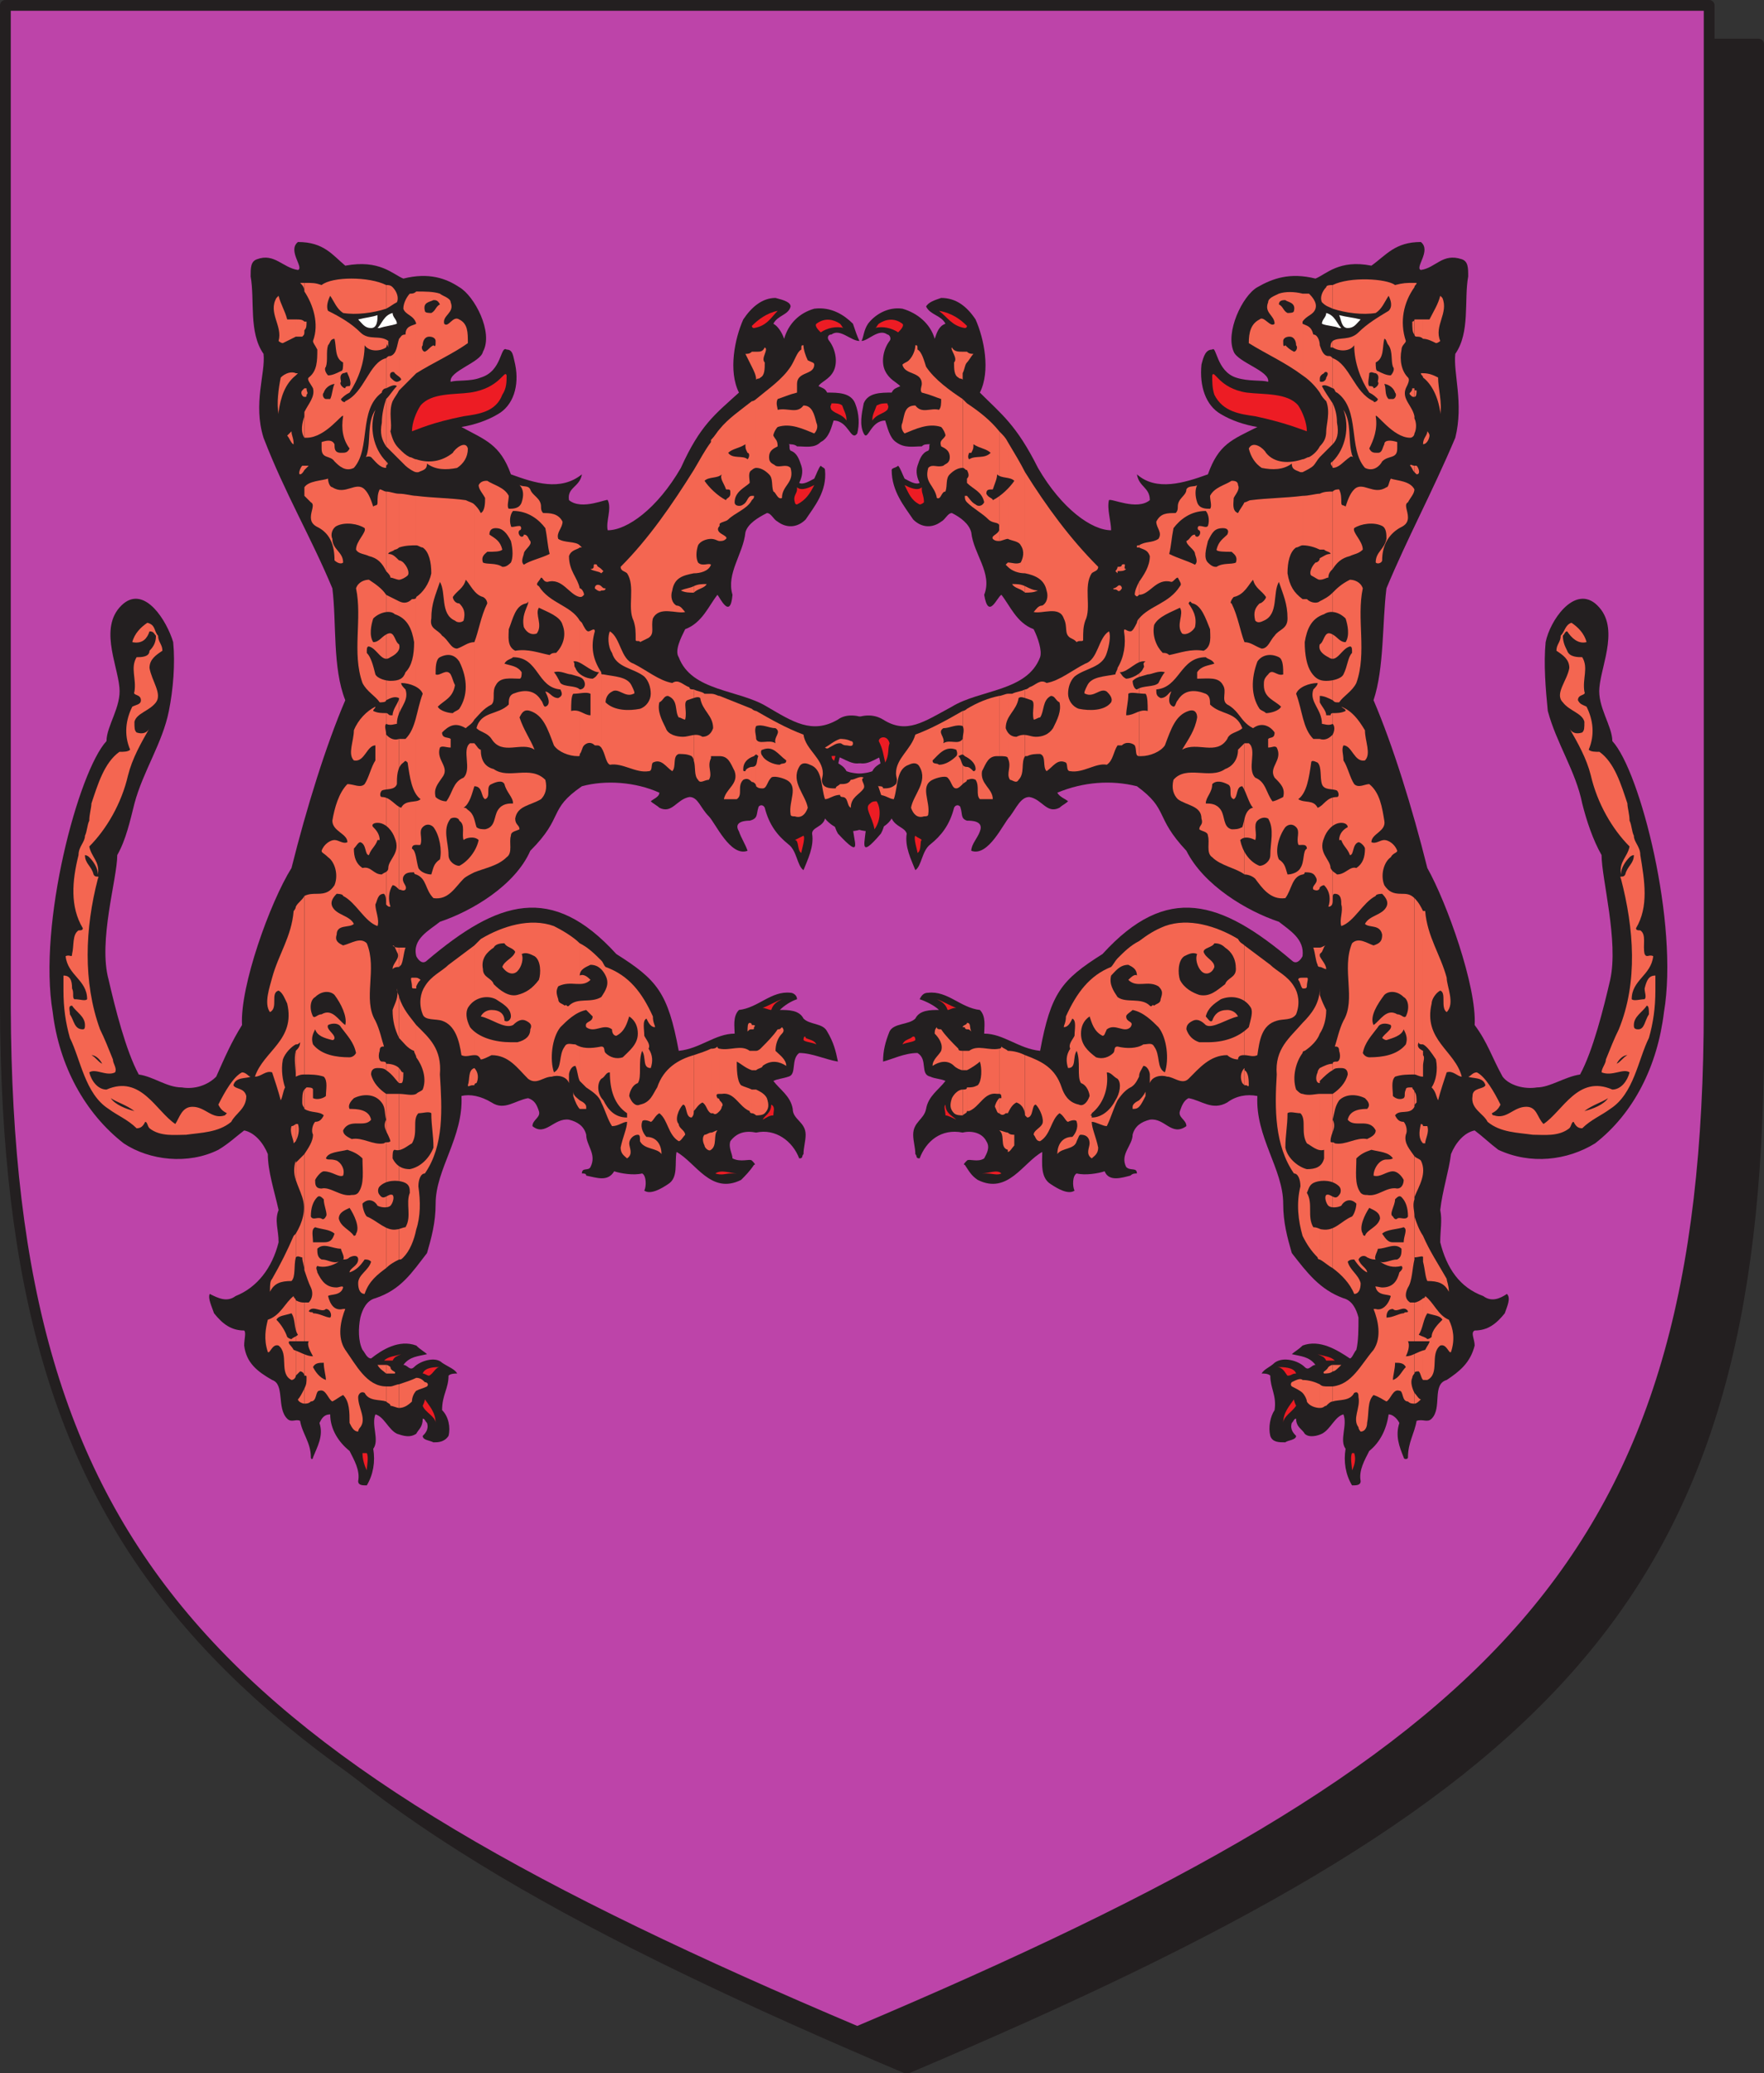 <svg xmlns="http://www.w3.org/2000/svg" width="615" height="722.852"><rect width="100%" height="100%" fill="#333333" stroke="none"/><path fill="#231f20" fill-rule="evenodd" d="M316.125 721.125c225-95.25 296.25-163.5 297-357V15.375h-594v348.75c.75 193.5 72 261.75 297 357"/><path fill="none" stroke="#231f20" stroke-linecap="round" stroke-linejoin="round" stroke-miterlimit="10" stroke-width="3.75" d="M316.125 721.125c225-95.25 296.25-163.5 297-357V15.375h-594v348.75c.75 193.5 72 261.75 297 357zm0 0"/><path fill="#bd44a9" fill-rule="evenodd" d="M298.875 708.375c225-95.25 297-164.25 297-357V1.875h-594v349.5c.75 192.75 72 261.75 297 357"/><path fill="none" stroke="#231f20" stroke-linecap="round" stroke-linejoin="round" stroke-miterlimit="10" stroke-width="3.75" d="M298.875 708.375c225-95.25 297-164.25 297-357V1.875h-594v349.5c.75 192.75 72 261.75 297 357zm0 0"/><path fill="#231f20" fill-rule="evenodd" d="M471.375 517.875c1.5 0 3 0 3-1.5-.75-3.75 1.5-7.5 3-10.5 3.75-3 6-7.5 6.75-12.75 1.5 0 3 1.5 3.75 3-1.5 4.5 0 8.25 1.5 12 0 .75 1.5.75 1.5 0 0-5.25 2.25-8.25 3-12.75 2.25-.75 3.75.75 5.25-.75 3.75-3.75 0-12 5.25-13.5 4.5-3 8.25-6 9.75-12 0-2.25-1.5-4.5 0-5.25 4.5 0 7.5-2.25 10.5-6 .75-2.25 2.25-5.25.75-6.75-2.25 1.5-5.25 3-8.25.75-8.25-3-12.75-9.75-15-18.75 0-4.5.75-7.5 0-11.25.75-6.75 3-13.5 3.75-19.5 1.5-3.75 4.5-7.5 8.25-8.25 3 2.25 5.25 4.5 8.25 6.75 11.25 5.25 24 3.75 33.75-2.25 13.5-10.5 21.75-27 24-45.75 5.25-30.75-8.25-84-18-94.5 0-5.25-5.25-12-4.5-18.75.75-8.25 7.5-21.75-1.5-29.25-7.5-6-15.75 6-17.25 13.5-.75 7.5 0 16.5.75 24 3 11.25 9.75 21 12 32.25 1.5 6 3.75 12.75 6.75 18 0 8.25 6 30 3 43.5-2.25 9.75-6 24.75-10.5 33-5.25.75-10.5 4.5-15 4.5-4.5.75-9.75-.75-12-3.75-3.75-6.75-5.25-12-9.75-18 .75-13.5-9.75-42.75-16.5-54.75-5.25-21-12-42.75-18.75-58.5 3.75-11.25 3-27 4.5-39 7.5-18 15.75-33 24-52.5 3-12-.75-22.5 0-29.25 5.25-7.5 3-18.75 4.5-27 0-3 0-5.25-2.25-6-6.75-2.25-9 3-14.25 3.75-2.25-.75 3.75-6.75 0-9.75-9 0-12 4.5-17.25 8.25-11.25-2.25-15.75 3-19.5 4.5-9-2.25-15 0-20.25 3s-11.25 15.75-8.25 22.5c1.5 3.75 12.75 6.75 12 10.5-2.25-.75-6.75 0-11.25-1.5-6.75-2.25-6.75-11.25-8.25-9.75-2.25 0-3 2.25-3.75 5.25-.75 7.5 1.5 14.25 6.75 17.25 3.75 2.25 8.25 3.75 12.75 4.5-9 4.5-13.5 6-17.25 16.5-8.25 3-18 6-24.75 0 .75 4.5 4.5 4.5 4.5 9-4.5 3.75-13.5-.75-14.25 0-.75 3 .75 7.5.75 10.5-6.75 0-17.25-7.5-25.5-21.75-7.5-15-12.75-18.75-20.25-26.25 3.75-7.5 1.5-18.75-1.5-25.5-3-4.5-6.75-7.5-12-7.5-2.25.75-4.5 1.5-5.25 3 1.5 3 5.25 3 6.75 6-2.25.75-3 3-3.75 5.25-1.5-5.25-6-9-11.25-10.5-5.25-.75-9.75 2.25-12 5.25-1.5 2.25-1.5 4.5-2.25 6 2.25 0 6-4.5 9-2.25.75 0 1.5 1.5.75 2.25-2.25 3-3 7.5-1.5 10.5s3.75 3.75 5.25 5.25c-1.5.75-2.25.75-3 2.25-3.75 0-8.25 0-9.75 3.75-.75 3.75-1.5 7.5 0 10.5s2.25-4.5 7.5-4.5c.75 2.25 1.5 6 3.75 7.5 3 2.25 6 1.5 9 1.5.75-.75 1.5-.75 3-.75-.75 0 0 1.5-.75 2.25-2.25.75-3 3-3.75 5.25s0 4.5.75 6c-1.5.75-3.75-.75-5.25-1.5-.75-1.5-1.5-3.75-2.25-4.5-.75.75-2.25.75-2.25 1.5 0 7.5 4.5 12.75 7.5 17.25 3 3 6.75 3 9.75.75 1.5-.75 2.25-3 3.75-3 3 1.5 6 3.75 6.75 6.75.75 7.5 7.5 14.25 4.5 21.75 1.5 9 4.5.75 6 0 3 3.75 5.25 9.75 11.25 12 1.5 3 3 7.5 2.25 9.75-4.5 12-21 11.25-30.75 17.25-9.75 5.25-15.75 9.75-24 4.5-3.75-2.25-7.5-1.5-11.25 0-2.25 3-6.75 2.25-9 6-.75 1.5-1.5 4.5 0 6.75s2.25 5.25 3.75 5.25c1.5-2.25.75-8.25 4.5-8.25 0 2.25 1.5 4.5 3 5.25 4.5 1.5 7.5-3 10.5-2.25 0 2.25-3.75 2.25-5.25 5.25-3.75 1.5-8.25 0-10.5 3.75-3 6-4.5 12.75-1.5 18 9 9.75 5.25 2.25 5.25-2.25 5.25 3 11.25.75 13.5-3 1.5 3 4.5 3 5.25 5.25-.75 4.5 1.5 9 3 12.75 2.25-1.5 2.25-6.75 5.25-9 3.75-3 6.75-6.75 8.25-12.75.75-1.5 2.25-.75 2.25 0 .75 2.25 0 3.75 2.25 4.5 1.5 0 6 0 4.5 3.75-.75 2.25-3 4.5-3 6.75 6 2.25 11.25-9.75 13.5-12 2.25-3 3.75-6.75 6.75-6.75 4.5.75 6 6 10.5 3.75.75-.75 2.25-1.5 3-2.25-.75-.75-3-1.5-3.75-3 9-3.75 18.75-4.5 27.75-2.25 11.25 8.25 6 10.5 17.25 22.5 6 12 21 21 32.25 24.75 3.75 3 9 6 8.25 12-.75 1.5-2.25 3-3.75 1.5-24.75-21-43.5-27-66-2.25-14.25 9-18 13.5-21.75 33.75-7.5-.75-12.75-6-19.5-6 0-2.25.75-6-1.5-8.25-6.75-.75-11.25-6.75-18-6-1.5 0-2.25.75-3 2.25 2.25.75 5.25 2.25 6.75 3.75-3 0-6.75 0-8.25 3-2.25 2.25-7.5 1.5-9 4.5-1.5 3.75-2.25 6.75-2.25 10.5 3-.75 7.5-3 12-3 3.75 2.25.75 7.5 4.5 8.25 1.5.75 3.75.75 5.25 1.5-2.25 3-6 5.25-6.75 9.75-.75 3.75-4.5 4.5-4.5 9 0 2.25.75 4.5.75 6.75.75.75 0 1.5 1.5 1.5 2.25-6 7.5-10.5 15-9 3-.75 6.75 0 8.25 3 1.5 2.25 0 4.5-.75 6-2.25 1.5-5.25 0-6 .75s-1.5 1.5-.75 1.5c1.5 2.25 2.25 3.75 4.5 5.25 10.5 5.25 15.75-6 22.5-9.75 0 3.75-.75 9 3 11.25 2.25 1.5 6 3.75 8.25 2.25-.75-1.5-.75-5.25.75-6 3 .75 7.5 0 9.75-.75 1.5 3.75 6 2.25 9 1.5.75-.75 1.5-.75 2.25-.75 0-2.25-2.25-.75-3.75-2.25-2.25-4.5 2.25-7.5 2.25-11.25.75-3 3-4.5 6-5.25 5.25-.75 7.5 6 12.75 2.25 0-2.25-3-3-2.25-5.25s1.5-3.75 3-4.5c4.5.75 8.25 4.5 13.5 1.5 3-2.25 6.75-3 10.5-2.25-.75 14.25 9 25.5 9 37.5 0 6.75 1.5 12 3 17.25 5.25 6.75 9.75 12.75 18 15.75 3 .75 4.5 3.75 5.25 6.75 0 3.75 0 8.25-.75 11.25-.75.75-1.5 3-2.25 3-4.5-3-10.5-6.75-16.5-4.5-1.5 1.5-3 2.25-3.75 3 3 .75 6 .75 8.25 3.75-1.5 0-2.25 2.25-3.75.75-2.25-2.25-7.5-3.75-10.5-1.5-1.5 1.5-3.75 2.25-4.5 3.75.75 0 2.25 0 3 .75 0 4.5 2.25 6.75 1.5 12-1.5 2.25-2.25 6-1.5 9 .75 2.25 3 2.25 5.25 2.25.75-.75 3.75-.75 3.75-2.25-.75-.75-2.25-2.25-1.5-4.5.75-.75.75-1.5 1.5-1.5 0 3 2.25 3.75 3 5.25 1.5 1.5 4.5.75 6 0 3-1.5 4.5-6 7.5-6.75 1.5 3.75-1.5 9 .75 12-.75 4.5 0 9 2.25 12.75"/><path fill="#ed1c24" fill-rule="evenodd" d="M471.375 512.625c.75-1.5 1.5-3.75.75-6h-.75c-.75 1.5 0 4.5 0 6m-24-16.5c0-2.25 3-3.75 4.5-6-.75-1.5-.75-2.25-.75-2.25-1.5 2.25-3.75 4.5-3.75 8.25m1.5-16.5c1.5 0 1.5-.75 3-.75-.75-2.25-4.5-2.25-6.75-2.25 2.25 0 3 2.25 3.75 3m13.5-5.25h3c-1.5-1.5-3.75-1.5-6-2.25 1.5.75 2.25.75 3 2.25m-118.5-65.25c2.25 0 3.75.75 5.25 0-1.5-1.5-4.5 0-6.75 0h1.5m-10.5-18.75c-1.5-1.5-3.75-2.25-3.75-5.25-.75.75 0 2.25 0 3.75.75 0 2.25.75 3.75 1.5m-18.75-26.25c1.5-.75 3.75-.75 4.5-1.5 0-1.5-.75-1.5-1.5-.75-1.5.75-2.25.75-3 2.25m15.75-12c.75 0 1.5-.75 3-.75-2.25-.75-4.5-2.25-6.75-3 1.5.75 3 1.5 3.75 3.75m-10.5-54.75c1.5-.75.75-4.5 1.5-4.5-.75-.75-1.5-.75-2.25-1.5-.75.75.75 5.25.75 6m-25.5-8.25c.75-4.5 4.5-7.5 1.5-9-.75-.75-1.5-.75-2.25-.75-1.5 2.25-1.5 6.75.75 9.75m18.75-173.25c.75-.75 2.25-2.25 1.5-3-3-2.25-6-1.5-8.25 0-.75.75-.75 1.5-1.5 1.5 3-.75 6 0 8.25 1.5m23.25-1.5s.75 0 .75-.75c-2.25-2.25-5.25-4.5-9.75-5.25 3 2.25 4.5 5.25 9 6m-15.75 61.5c.75 0 1.5-.75 1.5-.75 0-2.25-.75-3-.75-4.5v-.75c-1.5 1.5-4.5 0-6-.75 1.5 3 2.25 5.25 5.25 6.75m-16.5-29.25c1.5-2.25 3.75-2.25 5.25-3.75.75-1.5 0-1.5 0-2.25-1.5 0-2.25 0-3.75.75-.75 2.25-1.5 3-1.5 5.25m-13.5 119.25c-1.5-3-.75-4.5-1.5-6.75.75-3 3.75-2.25 3.75-.75-.75 3-1.5 4.5-2.25 7.5"/><path fill="#f46651" fill-rule="evenodd" d="M496.125 452.625v28.5h1.5c4.5-2.25.75-9 4.5-12 2.25-.75 3 3 3.75 2.25 1.5-4.5.75-8.25-.75-11.25-3.75-1.5-5.25-6-8.25-8.25 0 .75-.75.75-.75.75m0-21.75v9c.75 3 .75 5.25 1.5 6.75 3.75 0 6 .75 7.5 3.75 0-2.25-.75-3.75-.75-4.5-3-5.25-6-9.75-8.25-15m0-38.25v6h.75c0-1.5 1.5-3.75.75-6h-1.5m0-24.75v3.75c0-1.5.75-3 0-3.75m0-50.25v46.5c1.5.75 3 3 4.5 5.25.75 3.75 0 7.5-1.5 9.75 1.5 1.5 1.5 3 2.25 4.5.75-3 2.25-7.5 3-9.75 2.25-.75 3.75 1.5 5.25 1.5-2.25-9-13.5-12.75-10.5-25.5 0-1.5 1.5-3.75 3-4.5 2.25.75 0 6 2.25 7.5 3-3 0-9 0-12-2.25-8.25-6.75-14.25-7.5-23.25h-.75m0-187.5v1.5c3 2.25 5.25 6.75 6 12v.75c.75-3.75-.75-9-.75-12.75-1.5-.75-3-1.5-5.25-1.5m0-18.75v6.75c1.5 0 3 .75 4.5 1.5.75 0 1.5-.75 1.5-.75-2.25-5.25 3-9.75.75-15l-.75-.75c-.75 3-2.25 5.25-3.75 8.25h-2.25m0 43.5c1.5 0 2.25-2.25 2.25-3s-.75-1.5-.75-1.5c0 1.5-1.5 2.25-1.5 4.5m38.25 240.75c3.75 0 9 .75 12.75-2.25.75-.75.75-2.25 1.5-2.25.75 1.5 1.5 2.25 3 2.25 3-3 6.75-4.5 9.75-6.75 8.25-5.25 9.75-17.25 13.5-24.75 1.5-5.25 2.25-10.5 2.25-16.5v-5.25c-2.25 0-3 1.5-3.75 4.5 0 1.5.75 3 0 3.75-1.5 0-3.75.75-4.5 0 0-6.75 6.75-8.25 7.5-15-1.5-.75-2.25.75-3-.75-.75-3 .75-6.75-1.5-8.25-.75 0-1.5 0-1.5-.75 4.5-7.5 3-16.5 1.5-25.5 0-3-2.25-4.5-2.25-6.75-.75-1.5-.75-3.75-1.5-5.25 0-2.25-.75-4.5-.75-6-2.25-6.75-4.5-14.25-9.75-18-1.5 0-3 0-3.75-.75 2.25-5.25 1.5-10.5-.75-15-1.5-.75-2.25-.75-3-2.25 0-2.25 3-1.5 2.25-3-.75-4.5 1.5-8.25-.75-12-1.5 0-4.5 0-5.25-2.25-.75-1.5-1.5-3-1.5-5.25.75-.75.75-1.5 1.5-1.5 1.5 2.25 3.75 4.5 6.75 3.75-.75-3-3-5.25-5.25-6.75-2.25.75-2.25 3-3.75 4.5 0 2.25-1.5 3-1.5 5.25 2.25 1.5 4.5 3 4.5 6-.75 4.5-5.25 9-2.25 12 2.25 3 6.75 3.75 7.5 6.75 0 2.25 0 3-.75 3.75-2.25.75-3.75 0-4.5-1.5 3 5.25 6 10.5 7.5 16.5 2.25 9.75 7.5 18.75 13.5 24.75-.75 3.75-3.75 5.25-3 9.75 0-2.25 1.5-4.5 3-6 .75-.75 1.5-.75 1.5-.75 0 3-2.25 3.75-3 6.75-.75 1.5-2.25 0-1.5 1.5 4.5 17.25 6 36-.75 52.5-1.5 3-3 6.75-4.5 10.5 0 1.5-1.5 3-1.5 4.5 3.75 1.5 7.5-1.5 9.75 0-.75 3-3 6-6 6-12-5.25-17.25 7.5-24 12-2.25-2.25-2.25-6-6-6-4.5 0-6.75 4.5-11.25 3-.75 0-.75-.75-.75-.75 1.5-.75 2.25-1.5 3-3-2.25-4.5-5.25-9.75-8.25-11.25-1.5 0-2.25 1.5-3 1.5 1.5.75 5.25 0 6 3-.75 1.5-4.5.75-4.5 3.75-.75 4.5 3.75 6 5.25 9 4.5 3.75 10.5 3.75 15.75 4.5m-38.25-277.5v-6.75h-3v5.25s0 .75.75.75 1.5 0 2.25.75m0 13.5v-1.5h-.75c0 .75.75.75.75 1.5m0 232.5v-46.5c-.75-1.5-1.5-3-3-4.5v61.5c.75 0 1.5.75 3 .75v-9c-1.5-.75-2.25-1.5-1.5-3 0 .75.75.75 1.5.75m0 34.5v-6c0-.75-.75-.75-.75-.75-.75 3-.75 5.25.75 6.75m0 41.25v-9c-1.5-2.25-2.25-4.5-3-6.75v15-.75c1.5 0 3-.75 3 0v1.5m0 41.25v-28.5c-.75.75-2.25 1.5-3 1.5v24.75c0-.75.75-.75 1.5-.75.75.75.75 2.25 1.5 3m-3 4.5v3.75c.75 0 1.5-.75 2.25-1.5-.75 0-1.5-1.5-2.25-2.25m0-82.5v15-.75c1.5-3.75 4.5-8.25 2.25-12.75-.75-.75-1.5-.75-2.25-1.5m0-22.5v5.25c0-.75 0-.75.75-1.5 0-1.5 0-3-.75-3.75m0-218.25v2.25l.75.75c1.5 0 .75-2.25 0-3h-.75m0-16.5v5.25c.75-1.5.75-3.75 0-5.25m0-10.5v3c.75 0 .75-1.5.75-2.25-.75 0-.75 0-.75-.75m0-36.75v1.5c0-.75.75-.75.75-1.5h-.75m0 1.5v-1.5c-3 0-3.75 0-6.75.75-3-2.25-15.75-3-21.75 0v8.25c4.5 1.5 10.5 2.25 15 1.5 2.25-1.5 3-3.75 4.5-6 .75 1.5 1.5 3.75 0 5.25-3.75 2.25-7.5 4.5-10.5 7.5s-6.75 1.5-9 3v2.25c2.25 1.5 6 1.5 7.5-.75 0 6 2.25 12 5.25 16.5 1.5.75 2.25 1.5 3 2.25 0 .75-1.5 1.5-1.5.75-6.75-3-8.25-12.75-14.25-15v10.5c.75 0 .75 1.5 1.5 1.5 8.25 6 3.75 19.5 9.75 26.25 3 1.5 5.25-.75 6-2.25 2.25-2.25 5.25-.75 5.25-4.5v-2.25c-2.25-.75-4.5-.75-4.5.75-.75 1.5-.75 3-2.25 3s-2.25 0-3-1.5c1.5-3 3-6.75 2.25-11.25 0-1.5 6 7.5 12 7.5.75 0 1.5-.75 1.5-1.5v-6c-.75-3.75-4.5-6-3-9.75.75-1.5 1.5-3 .75-3.75-2.25-2.25-3-6-2.25-9.75 0-1.5 1.5-2.25 1.5-3-2.25-6.75-.75-13.5 3-18.75"/><path fill="#f46651" fill-rule="evenodd" d="M493.125 116.625v-5.25c0 .75-.75.75-.75.75 0 2.25 0 3.75.75 4.5m0 21.75v-3h-.75c0 1.5-1.5 1.5-.75 2.25s.75.75 1.5.75m0 26.25v-2.25c-.75 0-1.5-.75-1.5 0 .75.75.75 1.5 1.5 2.25m0 210v-61.5c-1.5-1.5-3-1.5-4.5-1.5-3 0-4.5-.75-6-3-1.5-3.75 0-8.25 2.25-9.75.75-1.5 2.25-1.5 2.25-2.25-.75-2.25-3-3.75-4.5-3.75s-3 1.5-4.5.75c0-3 5.25-3.75 4.5-7.5-.75-4.5-1.5-9.75-5.25-12.75-1.5 0-3.75 1.5-5.25 0-1.5-2.25-2.25-6-3.75-8.25 0-2.25-.75-3.75 0-5.25 3 0 3.75 6 7.5 5.25 2.25-2.25 0-6.75 0-10.5-2.25-3.75-4.5-6.75-8.25-8.25.75.75 1.5.75 1.5 1.5-1.5.75-3 .75-4.5.75v65.25c0-1.5 0-2.25.75-2.25 2.25 0 2.25 2.25 2.25 3.75.75 2.25-.75 5.25 0 7.5 4.5-1.5 7.5-8.25 12-10.5 0-.75 2.25-.75 2.25-.75 1.5 1.5 2.25 3 1.5 4.5-1.5 3-6 3-7.5 6 1.5 1.5 5.25 0 6 3.75 0 2.25-.75 3-3 3.75-2.25-.75-5.25-3-7.5-.75-3.75 9 1.5 19.5-3 27-1.5 3-2.25 6.75-3 9 .75 0 1.5 0 1.5 1.5.75 2.25 0 3.75-.75 3.75s-1.5 0-1.5.75v2.25c.75-.75 1.5-.75 3-.75s2.25.75 2.25 2.25c-.75 3-3 5.25-5.25 6.75v60.75c3 2.25 6 5.25 7.5 9 1.5 0 2.25-1.5 2.25-3.75-.75-3-3.75-4.5-4.5-7.5.75-.75 1.5-.75 2.25-.75 1.5 2.25 3 3.75 4.5 4.5 0-1.5-2.25-2.25-3-4.5.75-1.5 2.25-1.5 3-.75 1.5.75 2.25.75 3 .75-.75-.75.75-3 .75-3.75 3 0 6-2.25 8.25 0 0 1.5 0 3-1.5 3.75-2.25 0-4.5 1.5-6 .75 2.25 1.5 4.5 2.25 7.5 1.5.75.75 0 1.5-.75 2.25-.75 3-2.25 5.25-6 5.25-.75 0-3-.75-2.25 0 .75 3 4.5 2.25 5.25 3-.75 3-3 5.25-5.25 4.5h-.75c1.5 3.75 3 9.75 0 14.25-4.5 5.25-7.5 12-14.25 12.75v5.25c2.25-.75 6 0 7.5-3 1.5-.75 1.5.75 1.5 1.5.75 3.75-2.25 7.5 0 10.5 0 .75.75 1.5.75 1.5 1.5 0 2.25-1.5 2.25-3 .75-3.75 0-7.5 2.25-9.75 2.25.75 3 1.5 4.5 2.25 1.5-.75 2.25-4.5 4.5-3.75 1.5 0 .75 3.75 3 3.75.75.75 1.5.75 2.25.75v-3.75c-.75-1.5-1.5-3.75-.75-5.25 0-.75.75-1.5.75-1.5v-24.75h-1.5c-2.25-1.5-1.5-3.75-.75-5.25 1.5-2.25 1.5-6.75 2.25-9.75v-15c0-2.25-.75-3.75 0-6v-15c-1.5-2.25-3.75-4.5-3-7.5.75-1.5 0-3.75-.75-4.5-1.5 0-2.25-.75-3-2.25 1.5-2.25 5.25 0 6.75-3v-5.25c0-.75-.75-.75-.75-1.5-1.5 0-2.25 0-2.25.75-.75 1.5 0 2.25-.75 3-1.5.75-3 0-3.75-.75 0-2.25-.75-5.25.75-6.75 2.25-.75 4.5-.75 6.75-.75"/><path fill="#f46651" fill-rule="evenodd" d="M464.625 475.875v2.25c.75 0 1.5-.75 3-2.25h-3m0-269.25v37.5c.75.75.75.75 2.25.75 1.5-2.25 4.5-3.75 6-6.75 3.75-10.5 0-22.5 2.25-33-.75-2.25-3-3-4.5-3-3 1.5-4.5 3-6 4.5m0-8.25v-27c.75-.75 1.5-.75 2.25-.75.75 1.5.75 3 .75 4.5s.75.75 1.5 1.5c.75-2.25 1.5-4.5 3-6 3-3 6.75 2.25 11.25-.75.75 0 .75-1.5 1.5-3 2.25.75 6.75.75 8.25 3.75 0 1.5-1.5 3-2.25 4.5-1.5.75 0 3 0 5.25s-1.5 3-3 3.75c-3.75 2.25-6 6-6 11.25 0 .75-1.5 1.5-2.25.75 0-3.75 3-4.5 3.75-8.25 0-1.5 0-3.75-1.5-4.5-3-1.5-7.5-.75-9.75.75-.75 1.5 3 4.5 3 7.5-1.5 1.5-3 1.5-4.5 2.25-3 .75-4.5 2.25-6 4.5m0-35.25v8.25-10.5c4.5-4.5 6-12 3.75-18 3 4.5 1.5 10.5 3 15.75.75 1.5 0 0-.75.75-2.25 1.5-3.75 3.75-6 3.75"/><path fill="#f46651" fill-rule="evenodd" d="M464.625 140.625v14.25c1.5-1.5 2.25-3.75 1.5-7.5 0-3-.75-5.25-1.5-6.75m0-33v-8.25c-.75 0-2.25 0-2.25.75-1.5 1.5-2.25 3.75-1.5 5.25 1.5 1.5 2.25 1.5 3.75 2.25m0 13.5v-2.25c-.75.75-.75 1.5-.75 2.25h.75"/><path fill="#f46651" fill-rule="evenodd" d="M464.625 135.375v-10.5c-.75-.75-.75-.75-1.5-.75-1.5 0-2.25-1.5-3-3.75v16.5c.75 1.5 1.5 2.25 2.25 3 1.5 3.75 0 8.25 0 10.5s-.75 3.75-2.25 5.25v3.75l4.5-4.5v-14.25c-1.5-2.25-3-4.5-3.75-6 .75-.75 2.25 0 3.75.75m0 27.75v-2.25c-1.5.75 0 1.5 0 2.25m0 35.25v-27c-1.5 0-3 0-4.5.75v19.5h1.5c.75.75 2.25.75 2.25 1.5-1.5 0-2.25.75-3.75 1.5v7.5c1.5 0 2.25-.75 3-.75 0-1.5.75-2.25 1.5-3m0 45.75v-37.5c-1.5 1.5-3 2.25-4.5 3v33c1.5 0 3 .75 4.5 1.5m0 69.75v-65.25c-.75 0-.75.75-.75.75h-1.5c0-1.5-1.5-3-2.25-4.5v64.5c.75-.75 1.5-.75 1.5-.75 2.25 2.25 2.25 5.25 1.5 7.5 1.5 0 1.5-1.5 1.5-2.25m0 59.25v-2.25c-1.5 0-3 .75-4.5 1.5v4.5c1.5-1.5 3-3 4.5-3.75m0 69v-60.75h-4.5v57.75c1.5.75 3 2.25 4.5 3m0 36v-2.25c-.75 0-1.5.75-1.5.75-.75 1.5-2.25 1.5-1.5 2.25.75 0 2.25 0 3-.75m0 10.5v-5.25h-1.5c-1.5 0-2.25 0-3-.75v8.25c1.5 0 1.5-.75 2.25-.75.75-.75 1.5-1.5 2.25-1.5m-4.5-141.75v13.5c1.5-2.25 2.25-5.25 2.25-8.25-.75-1.5-1.5-3-2.25-5.25m0-13.5v3.75c.75 0 1.5.75 2.25.75 0-1.5-1.5-3-2.25-4.5m0-3v2.25l.75-.75c.75-1.5.75-2.25 1.5-2.25-.75 0-1.5.75-2.25.75m0-193.5v-16.5c0-1.5-.75-3.75-2.25-3.75-.75-3-2.25-3-3.75-3.75v18c2.25 1.5 4.5 3.75 6 6m0 22.5v-3.75c-.75 1.5-2.25 3-3.75 3.75-.75 0-1.5.75-2.25.75v4.5c1.5-.75 3-1.5 3.75-2.25s1.5-2.25 2.25-3m0 32.25v-19.5c-1.5 0-3.75.75-6 .75v17.25c2.25 0 4.5.75 6 1.5m0 10.5v-7.5c0 .75-.75 1.5-1.5 1.5-1.5 1.5-2.25 3.75-1.5 4.5 1.5.75 2.25 1.5 3 1.5m0 40.5v-33c-.75.75-3 .75-4.5-.75h-1.5v96s.75 0 .75-.75c1.5 0 3 0 3.75 1.5 1.5 2.25-1.5 3-.75 4.5 1.5.75 2.25 0 2.25-.75v-66.75m0 90v-2.25h-2.25c.75 2.25.75 4.5 1.5 6 0 .75.75.75.75.75v-4.5m0 27.75v-15.75c0 5.25-3 9-6 12v10.5c0-.75.75-.75.75-.75 2.25-1.5 4.5-3.75 5.25-6m0 16.5v-4.5s-.75.75-.75 1.5c-.75 1.5-.75 3.75.75 3.75v-.75m0 62.25v-57.75c-1.5 0-3.75.75-6 0v49.5c1.5 3 3 5.25 5.25 7.5 0 .75.75.75.75.75m0 51.75v-8.25c-1.5-.75-3.75-1.5-6-1.5v4.5c.75.75 1.5 2.25 1.5 3 .75 1.5 3 2.25 4.5 2.25m-6-150v3.75h.75s.75 0 .75-.75c0-1.5.75-3 0-3h-1.5m0-238.5v9.75c1.5-2.25 3.75-2.25 4.5-4.5s-1.5-4.5-2.25-5.25h-2.25m0 9.75v-9.75c-3-.75-6-.75-8.25 0-1.5.75-3.75 1.5-3.75 3-1.5 3.75 2.25 4.5 2.25 7.5-1.5 1.5-3.75-3-5.25-1.5-3 1.5-3.75 4.5-3.75 8.25 6 3.75 12.75 6.75 18.75 11.25v-18.75m0 52.5v-4.5c-4.5 1.5-9.75 1.5-12.75-2.25-.75-1.5-4.5-4.5-6-1.5.75 3 2.25 5.25 4.5 6.75 3.75.75 7.5.75 10.5-1.5 0 2.25 1.5 2.25 3 3h.75m0 25.5v-17.25c-6 .75-12 .75-18 1.5-.75 0-1.5.75-2.25.75v76.5c.75.75 1.5 1.5 3 2.25 3-2.25 6-.75 7.5 1.5 0 2.25-1.5 1.5-2.25 2.25v3c1.5 0 2.25-.75 3 0 2.25 4.5-3 6.75-.75 10.5 2.25 2.25 3.75 3.75 3 6.75-1.5.75-3 1.5-3.75 1.5-2.25-3-2.25-6.75-6-8.25-3-3 .75-9.75-2.25-12h-1.5v45.75c1.5 0 3 .75 3.75 1.5 2.25 3 5.25 7.5 10.5 6.75 2.25-3 2.25-7.5 6-8.25v-96c-3-2.25-4.5-4.5-5.25-9 0-3.75.75-7.5 3-9 .75 0 1.5-.75 2.25-.75m0 154.5v-3.75c-.75 0-1.5 0-1.5.75.75.75.75 2.25 1.5 3m0 22.5v-10.5c-4.5 5.25-9.75 9-9 18-.75 12-.75 24.75 6 34.5 1.5 0 2.25 2.25 2.25 4.5-1.5 6-.75 12 .75 17.25v-49.5c-.75 0-1.5-.75-2.25-1.5-1.5-4.5 0-9.75 2.25-12.75m0 118.5v-4.5c-.75-.75-2.25 0-3.75.75 0 0-.75.75 0 1.5 1.5.75 3 1.5 3.75 2.25m-20.25-112.5v5.25h.75s.75.75.75 0c0-1.5 0-4.5-1.5-5.25m0-43.5v38.25c1.5 0 3 .75 4.5 0 .75-5.25 1.5-10.5 6.75-12 2.25-.75 5.25 0 6.75-2.25 1.5-3.75.75-7.5-.75-9.75-2.25-3.75-6-5.25-8.25-7.5l-9-6.75m0-78v-76.5c-.75 1.5-1.5 2.25-2.25 3.75-2.25-.75-1.5-3.75-1.5-5.25.75-1.5 2.25-3 1.5-4.5 0-1.5-1.5-1.5-2.25-1.5-2.25 1.5-6 2.25-7.5 5.25 0 1.5.75 3.75 0 4.5-1.5 0-3.75 0-4.5-2.25s-.75-4.5 0-6c-.75.75-3 0-3.75 1.5 0 2.25-3 3-3 6 0 .75 0 1.5-.75 2.25-3 0-5.25 0-6.75 3 0 2.25 2.25 3.75.75 6-2.25 1.5-4.5.75-6.75 2.25v.75c1.5.75 3 .75 3.75 3 0 3.75-2.25 6.75-3.75 9v4.5c3.75 0 6-6 11.25-4.5.75 0 1.5-1.5 2.25-1.5.75 1.5 1.5 2.25.75 3-3.75 6-10.5 6.75-14.25 11.25v48h.75c3 0 6.75-1.5 8.25-3.75 2.25-6 3.75-10.5 8.25-12 2.25-.75 3 .75 3 2.25-.75 4.5-3 7.5-5.25 11.25 5.25-3 12 2.25 15.75-3.75.75-2.25 3.75-2.25 5.25-3.75-2.25-6-7.5-4.5-11.25-8.25 0-1.5 0-3-1.5-3.75-3.75-1.5-7.5-1.5-9.75 2.25-.75.75-.75 2.25-1.5 2.25-2.25-.75-1.5-3.75-.75-5.25-.75 0-1.5 2.25-3.75 2.25-1.5-.75-1.5-1.5-1.5-3 8.25-.75 8.25-11.25 17.25-11.25.75.75 2.25.75 3 2.25-2.25.75-4.5.75-6 3v2.25c3.75 0 7.5-.75 9 2.25 1.5 2.25-.75 5.25 1.5 6.75 3 1.5 4.5 4.5 6 6"/><path fill="#f46651" fill-rule="evenodd" d="M433.875 304.875v-45.75l-2.25 2.25c0 3.75-2.25 6-4.5 6.75-5.25 3.75-13.5-1.5-18 3.75-.75 3 0 5.25 1.5 6.75 3 2.25 8.25 2.25 8.25 6.75.75 2.25-.75 2.25-.75 3.75.75.75 3 .75 3 2.25.75 2.25-.75 6 1.5 7.5 3 3 8.25 3.75 11.25 6m0 63v-38.25c-.75-.75-1.5-.75-2.25-2.25-7.5-4.5-17.25-7.5-25.5-4.5-3.75 1.5-6 3-9 5.25v47.25c0-1.5.75-2.25 1.5-3.75 1.5 0 2.25 2.25 2.25 3v3c.75-2.25 3.75-3 6-2.25 2.25 0 5.25 3 7.5.75 3.75-3.75 7.5-8.25 13.5-8.25.75.75 2.25 1.5 3.75 1.5 0-1.5 1.5-1.5 2.25-1.5m0 10.5v-6c-1.5 1.5-1.5 3.75-.75 5.25l.75.75m-36.75 5.25v2.25c.75-.75 1.5-2.25 2.25-3.75v-1.5c-.75 1.5-1.5 2.25-2.25 3m0-192.75v-.75c-.75 0-.75 0-.75.75h.75m0 16.5v-4.5c-.75 1.5-1.5 3-1.5 4.5.75.75.75.75 1.5 0m0 56.25v-48c-.75.75-.75 1.5-.75 1.5-.75 1.5-1.5 3-2.25 3-1.5 0-2.25-1.5-2.25 0 .75 4.5 0 9-2.25 12.75v27h1.5c1.5-1.5 3.75-.75 4.5 0 .75 1.5 0 3.75 1.5 3.75m0 111.75v-47.25c-3 1.5-5.25 3.75-7.5 6v49.5c1.5-2.25 3-3.75 4.5-4.5s2.25-2.25 3-3.75m0 10.5v-2.25c-1.5.75-2.25 1.5-2.25 2.25v.75c.75 0 1.5 0 2.25-.75m-7.5-181.5v1.5c.75.75 1.5-.75 1.5-.75 0-.75-.75-1.5-1.5-.75m0-6.75v1.5c1.5 0 2.25 0 3-.75-1.5 0 .75-2.25-1.5-1.5 0 .75-.75.75-1.5.75m0 1.5v-1.5c0 .75-.75 1.5-.75 1.5l.75.75v-.75m0 6.75v-1.5s-.75.75-1.5.75c0 .75.75 0 1.5.75m0 54v-27c0 .75-.75 1.5-.75 2.25-3.75.75-8.25.75-9.75 3.75-.75 1.5-1.5 3-.75 3 3 1.5 5.25-2.25 7.5-.75.75.75 2.25 2.25 1.5 3.75-2.25 3-7.5 3-11.25 2.25-2.25-.75-3.75-3-3.75-5.25s.75-4.5 2.25-6c3.75-3 9.75-3 11.25-8.25.75-2.25 1.5-6 .75-7.5-3.75 2.25-3.75 9.75-8.25 11.25-4.5 2.25-9 6-13.5 6.75-2.25-1.5-3.75.75-6 1.5 0 0-.75.75-1.5.75v23.25h.75c1.5-.75 3-.75 4.5-.75 2.25.75.75 4.5 2.25 6 2.25-1.5 3.75-4.5 6.75-3 .75.75 0 3 1.5 3 4.5.75 9-3 12.75-2.25 2.25-1.5 2.25-4.5 3.75-6.75m0 123.75v-49.5c-.75.75-1.5 2.25-2.25 3-7.5 3-12 9-15.75 17.25 0 2.25-.75 3-.75 3.75 1.5 0 2.25-1.5 3-3 1.5.75.75 3.75.75 6-.75 1.5-2.25 3-1.5 4.5-1.5 2.25-1.5 4.5-.75 6.75 3 0 1.5-3.75 3-6 1.5 3.75 0 9 1.5 11.25 2.25.75 3 3.75 3 4.5-.75 2.25-2.25 3.75-3.75 3-3.75-.75-5.25-3.75-6-6-2.25-6.75-6.75-9-12.75-11.25v21l.75.75c2.25 0 1.5-4.5 3-4.5 1.5 1.5 3 5.25 2.25 6.75s-3 2.25-3 3.75c.75.75.75 2.25 2.25 2.25 3.75-2.25 3.75-7.5 6.75-9.75 1.5.75 2.25 3 3 3 1.5-.75 3-.75 3 0 .75 2.25-.75 4.5-1.5 5.25-3.75 0-5.25 3-5.25 6 1.5-2.25 6-1.5 6.75-4.5.75-1.5.75-2.25 1.5-2.25 2.25 0 3 1.5 3 3s-1.5 3.75.75 5.25c.75-.75 2.25-1.5 2.25-3.75-.75-3.75-2.25-6.75-2.25-9 1.5 0 3.75 1.5 5.25 1.5 1.5-3 2.25-6 3.75-9m-32.25-179.25v2.25c1.5 0 3 0 4.5-.75-1.5 0-3-.75-4.5-1.5"/><path fill="#f46651" fill-rule="evenodd" d="M357.375 164.625v35.25c3.75.75 6.75 2.25 7.5 6 .75 2.25 0 4.5-1.5 5.25-1.5 0-2.25 1.5-3 2.25 3 .75 9-2.25 10.5 2.25 1.5 3 0 5.25 2.25 6.75 1.5.75 1.5.75 2.25 1.5.75-.75 2.25 0 2.25-.75 0-3 0-4.5.75-6.75 2.25-4.5-.75-12 2.25-16.5.75-.75 2.25-.75 2.25-2.25-9.75-9.75-18-21-25.5-33m0 35.25v-35.25c-1.5-3-3.75-6.75-6-10.5v33.75c1.5.75 3.75.75 4.5 2.25 1.5 2.25.75 4.5 0 6-1.5.75-3 0-4.5 0v1.5c1.5 1.5 3.75 2.25 6 2.25m0 6.75v-2.25c-1.5-.75-3-.75-4.5-.75.75 1.5 3 1.5 4.5 3m0 57v-23.25c-1.5.75-3 .75-4.5 1.5h-1.5v22.5c1.5 3-.75 5.25.75 7.5.75 0 2.25 1.5 3 0 2.25-2.25.75-6 2.25-8.25m0 125.25v-21c-1.5-.75-3.75-1.5-6-1.5v21.75c.75-1.5 1.5-3 3-3.75 2.25.75 3 3 3 4.5m-6 6v6.75c.75 0 1.5-1.5 2.25-2.25v-3.75c-.75 0-1.5 0-2.25-.75m0-207v-33.75c-.75-1.5-1.5-2.25-3-3.75v38.25c.75 0 2.25-.75 3-.75m0 9.75v-1.5l-.75.75zm0 66.75v-22.5c-.75 0-2.25.75-3 .75v21c1.5 0 3 0 3 .75m0 123.75v-21.75c-.75-.75-1.5-.75-2.25-1.5 0 .75-.75.75-.75.75v15.75c.75 0 .75.75.75 1.5h-.75v5.25c.75.75 1.5.75 2.25 0h.75m0 13.5v-6.75c-.75 0-2.25-.75-3-.75 2.25 1.5 0 6 3 6.75v.75"/><path fill="#f46651" fill-rule="evenodd" d="M348.375 188.625v-38.25c-3-3.75-6.75-6.75-11.25-9.75v23.25c.75 1.5.75 2.25 0 3v1.5c2.25 2.25 5.25 3 6 6.75-.75 1.5-2.25 1.5-3 .75-1.5-.75-2.25-2.25-3-3v2.25c2.25 2.25 5.25 3.75 7.5 6 1.5 1.5 3.75.75 3.75 2.25.75 3-3 3-2.25 4.5.75.75 1.5.75 2.25.75m0 75v-21c-3.75.75-7.5 2.25-11.25 4.5v24.75c.75 0 1.5-.75 3 0 1.5 2.25 0 5.25 1.5 6.75h4.5c0-3.75-4.5-5.25-3.75-9.75 1.5-3 2.25-5.25 5.25-5.25h.75m0 117.75v-15.75c-3.75.75-7.5-1.5-10.5.75h-.75v6.75c1.5-.75 3.75-2.25 4.5-3 .75 2.25.75 6.75-.75 8.25-1.5.75-2.25.75-3.75.75v8.25h.75c3.75-1.5 5.25-6.75 9.75-6h.75m0 6.75v-5.25c-.75.75-1.5 2.25-1.5 3 .75 1.5.75 2.25 1.5 2.25m-11.25-31.5v2.25c.75 0 .75 0 1.5.75-.75-1.5 0-3-1.5-3m0-234v3.75c.75-.75 1.5-2.25 2.25-3-.75 0-1.5 0-2.25-.75m0 3.75v-3.75h-1.5v7.5c.75-1.5.75-3 1.5-3.75m0 37.5v-23.25l-1.5-1.5v24c.75 0 .75.75 1.5.75m0 11.25v-2.25h-.75c0 .75 0 1.5.75 2.25m0 96.75v-24.75s-.75.75-1.5.75v25.5c.75-.75 1.5-.75 1.5-1.5m0 87v-2.25c0 .75-1.5.75-1.5 1.5h.75c0 .75.75.75.75.75m0 14.25v-6.75h-1.5v6.75h1.5m0 14.25v-8.25c0 .75-.75.75-1.5.75v9c.75-.75 1.5-.75 1.5-1.5m-1.5-257.25v-7.5c-1.5 0-3 0-3.75-1.5-.75.75 2.25 3.75.75 5.25 0 2.25 0 4.5 1.5 5.25.75.75.75 0 1.5.75v-2.25"/><path fill="#f46651" fill-rule="evenodd" d="M335.625 163.125v-24c-4.5-3-9.75-6.75-12.75-11.25-.75-2.25-1.5-5.25-3-6 0-1.5 0-1.5-.75-1.5 0 1.5-.75 3.75-2.25 5.25-.75.75-1.5.75-2.25 1.5.75 3.75 6.75 2.25 6.75 6.75 0 .75-.75 2.25 0 3 3 .75 4.5 1.5 6.75 2.25 0 1.5 0 3-.75 3.75-3-.75-6 1.5-8.25-1.5-3.75 0-3.75 3-4.5 6-.75 1.5 0 3 .75 3.75 3.75-1.5 8.25-3.75 12.75-2.25.75.75 1.5 2.25 1.5 3-.75 1.5-2.25 1.5-1.5 3.75 1.5.75 3 1.5 3 3.75s-1.5 2.25-2.25 3c-2.25.75-3.75-.75-5.25.75-1.5 5.25 2.25 6 3 10.5 1.5.75 1.5-2.25 3-2.25.75-2.25 0-4.5 1.5-6s3-2.25 4.5-2.25m0 110.25v-25.5c-5.25 3-10.5 6-16.5 8.25-1.5 5.25-6.75 8.25-6.75 13.5 0 1.5.75 2.25 0 3.75-1.5 1.5-3 1.5-4.5 1.5 0-.75-.75-.75-1.5-.75v3c2.25 0 3.75 1.5 5.25 1.5 1.5-4.5.75-10.5 5.25-12 1.5-.75 3-.75 3.75.75 3 5.25-2.25 9.75-3 14.25.75 2.25 2.25 3.75 4.5 3 .75 0 1.5 0 1.5-.75.75-4.5-3-9.75 1.5-12 1.5-.75 4.5-1.5 5.25-.75 1.5 1.5 1.5 3.75 3 3.75.75 0 1.5-.75 2.25-1.5m0 99.75v-6.75c-.75 0-1.5 0-1.5-.75-2.25-2.25-4.5-4.5-6-6.75-.75 0-1.5 0-1.5-.75-.75.75-.75 1.5-.75 2.25 1.5 1.5 3 3.75 2.25 6-.75 1.5-3 3-3 5.25 2.25-1.5 5.25-2.25 7.5 0 .75.75 2.25 1.5 3 1.5m0 15.75v-9c-1.5 0-3 1.5-3.75 3-.75 2.25-.75 3.75.75 5.25.75.75 2.25.75 3 .75m-29.25-131.25v1.5c1.5 0 2.25.75 3.75 1.5 0 0 .75.75.75 0-1.5-.75-3-2.25-4.5-3m0 1.5v-1.5c-.75 0-2.25 0-3.75.75l-.75.75c0 1.5 1.5.75 3 .75.75 0 .75-.75 1.5-.75m0 18v-3c-1.5-.75-3-.75-3.75-2.25-1.5 0-2.25-1.5-3.75-.75.75.75-1.5 2.25-.75 3.75 2.25 2.25 4.5 3 4.5 6.75 1.5-.75.75-3.75 3-3.75l.75-.75"/><path fill="#231f20" fill-rule="evenodd" d="M485.625 481.125c2.25-.75 3-3 4.5-4.5-.75-1.5-2.25-1.5-3.75-1.5 0 2.25-.75 4.5-.75 6m4.5-8.25c2.25 0 3.75-1.5 6.75-2.25.75-1.5 1.5-2.25 1.5-3h-7.5c.75 1.5 0 3.75-.75 5.25m7.5-6s.75 0 1.5-.75c0-2.25 2.25-4.5 3.75-6-.75-1.5-3-1.5-5.25-2.25-1.5 2.25-1.5 5.25-3 7.5 1.5.75 2.25.75 3 1.5m-14.25-7.5c2.25 0 4.5-1.5 6-1.5.75-.75 1.5 0 1.5-.75-1.5-2.25-3.75.75-5.25-.75-2.25 0-2.25 2.25-2.25 3m2.25-26.25h3.75c0-2.25 1.5-4.5 0-5.25-2.25.75-6 .75-7.5 2.25 1.5 2.25 2.25 3 3.75 3m-9.75-2.25c.75-2.25 4.5-3 5.25-6 0-2.25-2.25-3-3.75-3.75-1.5 2.25-3.75 6.75-2.25 9 0 .75.75.75.75.75m-15-2.25c4.5.75 6.75-3 10.5-4.5.75-.75 1.5-3 1.5-4.5-2.25-2.25-4.5-.75-5.25.75-1.5.75-3.75.75-4.5 0s-1.5-3-.75-3.75c1.5-.75 3 2.25 4.5 0 .75-.75.75-2.25 0-3-2.25-2.25-6-2.25-8.25-1.5s-2.25 2.25-3 3.75c2.25 3.75 0 8.25 2.25 12 1.5 0 2.25.75 3 .75m26.25-3.75c.75-.75 3 .75 3.75-.75 0-3-.75-5.25-2.25-6.75-.75-.75-1.5 0-2.25.75 0 2.25-2.25 5.25-.75 6 .75 1.5 1.5.75 1.5.75m-10.5-8.25c3.75.75 6.75-3 10.5-2.25 1.5 0 2.25-1.5 2.25-3-.75-1.5-2.25-3-3.75-3-2.25 0-4.5 2.25-6.75 1.5 0-2.25 1.5-4.5 3-5.25s2.25 0 3.75-.75c-1.5-2.25-4.5-2.25-7.5-3-2.25.75-3.75 1.5-5.25 3 0 4.5-.75 9 1.5 12 .75.75 1.5.75 2.25.75m-21-9c3 0 5.25-.75 6-3.75v-3c-2.25.75-4.5-1.5-6-2.25-2.25-3.75 0-8.25-2.25-10.5-1.5 0-3.75-.75-4.5 0 0 4.5-.75 7.5-.75 12 .75 3.75 4.5 6.75 7.5 7.5m9.75-9c3.75.75 7.5-2.25 11.25-1.5 1.5-.75 3-1.5 3-3-2.25-4.5-7.5-.75-9.75-3.75.75-3.75 5.25-3.75 6.75-3.75 1.5-1.5 0-3-.75-3.75-3-1.5-6.75-1.5-9 .75-1.5 2.25-1.5 3.75-2.25 6.75 1.5 3-.75 4.5-.75 7.5 0 .75.75 0 1.5.75m-84.75-9c3.75 0 6.75-3 8.25-6 1.5-2.25 2.25-6 .75-7.5-1.5-.75-2.25-2.25-3.75-2.25.75 6-1.5 11.25-5.25 14.25 0 .75-.75.75-.75.75.75 0 .75 0 .75.75m171.75-2.25c3-.75 6.75-2.25 8.25-4.5-2.25 1.5-5.25 2.25-8.25 4.5m-146.25-13.5c1.5-4.5.75-12-2.25-15.75-2.25-2.25-5.25-5.25-9-6-.75.75-2.25 1.5-2.25 2.25 0 2.25 3 1.5 1.5 3.75-2.25 2.25-5.25-1.5-8.25.75-.75 1.5-.75 2.25-1.5 2.25-3-1.5-3.75-4.5-4.5-6.75-2.25 1.5-3 3.75-3 6 0 3.75 2.25 6 5.25 8.25 2.25.75 4.5 0 6-1.5.75-.75 0-2.25 1.5-2.25 3 .75 6.75.75 9-.75 1.5 0 3-.75 3.75.75 2.25 3 .75 7.5 3.75 9m157.5-3c1.5-.75 2.25-2.25 3.75-3-1.5 0-3 1.5-3.75 3m-86.25-2.25c4.5 0 9.75-.75 12.75-4.5.75-2.25 0-3.75-.75-5.25-.75 2.25-3.75 3-6 3.75-.75 0-1.5-.75-1.5-.75.75-1.5 3.75-3 3-4.5-1.5-.75-3.75-.75-4.5.75-2.25 3-4.5 5.25-5.25 9 .75 1.5 2.25 1.5 2.25 1.5m-56.25-5.25c5.25 0 10.5-1.5 14.25-5.25.75-3 1.5-5.25.75-6.75-2.25-3.75-6.75-4.5-10.5-3-2.25 1.5-4.5 3-5.25 6 .75.75 1.5 2.25 2.25 1.5.75-2.25 2.25-3.75 5.25-3.75 1.5 0 3 .75 3.75 2.25-3.75.75-9 4.5-11.25 3-1.5-1.5-3-2.25-4.5-1.5s-2.25 1.5-2.25 3c.75 2.25 2.25 3.75 4.5 4.5h3m150-4.5c2.25 0 2.25-3 3.75-5.25 0-1.5 0-3-.75-3-1.5 2.25-4.5 3.75-4.5 6.75 0 .75 0 1.5 1.5 1.5m-92.25-1.5c2.25-1.5 4.5-6 8.25-3.75 1.5 0 2.25 1.5 3 .75 1.5-3 .75-6-.75-6.75-2.25-2.25-5.25-2.25-6.75-.75-2.25 3-5.25 7.5-3.75 10.5m-76.5-6.75c.75-.75 2.25-.75 2.25-2.25.75-2.25.75-3-.75-4.5-3.75-2.25-7.5.75-10.5-2.25.75-.75 2.25-2.25 3-1.5 0-2.25-1.5-3-3-3.75-3 0-4.5 2.25-6 3.75-.75 3 .75 5.25 2.25 7.5 3 2.25 8.25 0 11.25 3 .75.75.75-.75 1.5 0m15.75-3.75c3.75.75 6-1.5 9-3.75.75-2.25 3.75-2.25 3.75-5.25 0-3.75-1.5-6-3.75-7.5-1.5-1.5-3-1.5-3.75-1.5-.75 1.5-3.75 1.5-3.75 3 .75 2.25 3.75 3 3.75 5.25-.75 2.25-3 3-4.5 1.5s-2.25-4.5-1.5-6c-1.5-.75-3 0-4.5.75-2.25 1.5-2.25 6-1.5 8.25 1.5 3 4.5 4.5 6.75 5.25m48-42c3 0 4.5-3 6.75-2.25 2.25-1.5 3-3.75 3-6.75 0-.75-1.5-2.25-2.25-2.25-2.25.75-1.5 4.5-3 4.5-.75-2.25-2.25-3-3-5.25h-.75c0-2.25 1.5-3.75 3-4.5 0-.75-.75-1.5-2.25-1.5-3 0-5.25 3-6 5.25-2.25 5.25 2.25 7.5 2.25 10.5.75 1.5 1.5 1.5 2.25 2.25m-17.25 0c1.5 0 3.75-.75 4.5-2.25 1.5-2.25.75-6 2.25-6.75 0-2.25-3-.75-3-1.5-.75-2.25.75-4.5-.75-6s-3-.75-3.75 0c-2.25 3-3.75 8.25-2.25 11.25 2.25 1.5 2.25 3 3 5.25m-9.75-3c1.5 0 3.75-1.5 3.75-3.75 0-4.5 1.5-9-.75-12.75-1.5-.75-3 0-3.75.75-1.5 1.5 0 4.5-.75 6.75-1.5-.75-3.75-1.5-5.25 0 .75 3.75 3 7.5 6.75 9m-9.75-12.75c1.5 0 2.25 0 3.75-.75.75-2.25.75-4.5 2.25-6 .75-.75 1.5-.75 1.5-.75-1.5-1.5-2.25-5.25-3.75-7.5-2.25 0-1.5 3.75-3 4.5-2.25-.75 0-4.5-2.25-5.25-1.5-.75-3.75-1.5-5.25 0 0 3-2.25 4.5-2.25 6.75 1.5 0 3.75 0 5.25 2.25s.75 6 3.75 6.75m30-7.5c2.25-.75 3-3.75 6.75-3.75.75 0 .75-1.5 0-2.25-1.5-.75-4.5 0-5.25-2.25s0-6-1.5-7.5c-1.5-.75-2.25-.75-2.25 0-.75 5.25-1.5 10.5-4.5 12.75 2.25 1.5 5.25 0 6.75 3m-120-12.75s.75 0 .75-.75c0-2.25-2.25-3.75-3.75-4.5-.75-.75-.75-.75-2.25 0 1.5 1.5.75 3.75 3 3.75.75 0 1.5.75 2.25 1.5m-12-2.25c2.25 0 4.5-1.5 6-3 .75-.75 0-2.25 0-2.25-3.75-1.5-6 1.5-8.25 3.75 0 1.5 1.5.75 2.25 1.5m1.5-7.5c2.25-1.5 5.25.75 6.75-1.5 0-1.5.75-3 0-4.5-2.25-.75-4.5.75-6.75.75-2.25 1.5.75 3 0 5.25m131.25-1.5c2.25.75 3.75-.75 4.5-1.5.75-1.5.75-3 0-3.75-1.5.75-3 0-3.75 0 0-5.25-4.5-7.5-3-12 .75-.75 1.5-1.5 1.5-2.25-3 0-6.75 1.5-7.5 3.75 2.25 6 2.25 12 6 15.75h2.25m-99-.75c2.25 0 4.5-.75 6-3 1.5-3 3-6 2.25-9-1.5-.75-1.5-2.25-3-2.25-3 1.5-2.25 5.25-3.75 7.5-.75 0-1.5.75-2.25.75-.75-3 .75-6-.75-6.75-2.25-.75-3.75-1.5-4.5-.75-.75 4.5-4.5 6-4.5 10.5.75 2.25 2.25 3 3.75 3 3-1.5 4.5 0 6.75 0m31.5-7.5c3 0 4.5-2.25 7.5-1.5 0-2.25 0-5.25-.75-6-2.25 0-5.25-.75-6 0 0 3-.75 5.25-.75 7.5m48.75-.75c1.5 0 4.5-.75 5.25-2.25-2.25-2.25-6-3-6-7.5 0-1.5 0-2.25 1.5-3.75 1.5-2.25 3 .75 5.25 0 0-2.25 0-5.25-1.5-6-3-1.5-6-.75-7.5 1.5-2.25 6-2.25 12 .75 16.5.75.75 1.5.75 2.25 1.5m-45-8.25c2.25-1.5 6-.75 7.5-2.25.75-1.5 1.5-3 2.25-3.75-2.25-.75-4.5.75-6 .75-2.25.75-3.75.75-5.25 2.25 0 1.5.75 3 1.5 3m66-3c2.25 0 5.25-.75 6-2.25 1.5-3 1.5-6 3-7.5 0-1.5 0-2.25-.75-2.25-3 .75-4.5 6-7.5 3.75-1.5-.75-3.75-2.25-3-4.5 1.5-.75 1.5-4.5 3.75-3.75s3 3 5.25 3c1.5-2.25.75-6 0-8.25-2.25-2.25-5.25-3-7.5-1.5-4.5 1.5-6 5.25-6.75 9.75 0 4.5.75 8.25 2.25 10.5s3 3 5.25 3m-69.75-.75c1.5 0 5.25-1.5 6-3.75.75-.75-.75-1.5.75-2.25-3-.75-6 3.75-9 3.75.75.75.75 1.5 2.25 2.25m15-8.25c3.75-.75 7.5-2.25 12-1.5 3-1.5 2.25-5.25 2.25-7.5-1.5-3.75-3-8.25-6-9-.75 0-.75-1.5-1.5 0 1.5 2.25 3 4.5 2.25 8.25-.75 1.5-3 3-4.5 2.25-2.25-3 .75-6.75-.75-9-3 1.5-7.5 3-9 6-.75 3.75.75 7.5 3 9.75.75 0 1.5 0 2.25.75m32.25-2.25c2.25 0 3-3 4.5-4.5 1.5-2.25 4.5-2.25 4.5-6 0-5.25-1.5-8.25-3-12.75-2.25 3.75 0 11.25-5.25 13.5-1.5.75-2.25.75-3 0-.75-3 0-4.5 1.5-6 .75 0 2.25-1.5 2.25-2.25-1.5-2.25-3.75-3-4.5-6-1.5 1.5-3 5.25-6.75 6-.75.75-1.5 2.25-.75 2.25 2.25 4.5 3 9.75 4.5 13.5 2.25 0 3.75 1.5 6 2.25m-15.75-28.5c2.25-1.5 5.25-.75 6.75-1.5.75-2.25-.75-3-1.5-3.75-2.25 0-5.25 0-5.25-.75.75-3 2.25-3.75 3.75-5.25.75-1.5 0-2.25-1.5-2.25-3 0-3.75 1.5-5.25 4.5-.75 3-1.5 6 0 7.5s2.25 1.5 3 1.5m-7.5-.75c.75-.75.75-1.5 0-3.75 0-1.5-3-3-3-4.5 1.5-.75 1.5-2.25 3-2.25 0 .75.75.75.75.75.75 0 1.5-1.5.75-2.25-.75 0-.75-1.5 0-1.5 1.5 0 2.25.75 3 0 .75-2.25 0-4.5-.75-5.25-5.25 0-9 3-11.25 6-.75 3.75-.75 6-1.5 9 3 1.5 6 2.25 9 3.75m-70.5-22.5c3-1.5 6-4.5 7.5-6.75-1.5-1.5-4.5-.75-6-2.25 0 1.5-.75 3-1.5 5.25-1.5 0-2.25 0-2.25 1.5.75 1.5 2.25 1.5 2.25 2.25m-8.25-14.25c2.25-1.5 5.25 0 7.5-2.25-1.5-1.5-3.75-1.5-6-3 0 1.5 0 1.5-.75 3h-.75s-.75 1.5 0 2.25"/><path fill="#ed1c24" fill-rule="evenodd" d="M455.625 150.375c0-3-1.5-6.75-3-9-3.75-4.5-12-3.75-18-4.5-9.75-1.5-11.25-8.25-12-6 0 2.25 0 4.5.75 6.75 3 6 9 6.75 14.25 7.5 10.5 2.25 15.75 4.5 18 5.25"/><path fill="#231f20" fill-rule="evenodd" d="M485.625 139.125c.75 0 1.5-1.5.75-2.25-.75-2.25-3-3-3.75-3 .75 1.5 0 3.75 1.5 5.25h1.5m-6.75-3.75c.75 0 2.25-1.5 1.5-2.25 0-.75.75-2.25-.75-3-.75 0-1.5-.75-2.25 0 0 1.5-.75 3.75 0 4.5.75 0 1.5 0 1.5.75m-18-2.25c.75 0 1.5-.75 1.5-1.5 1.5-2.25-.75-2.25-.75-1.5-1.5.75-1.5 1.5-1.5 2.25s0 .75.75.75m24-2.25c.75-.75 1.5-2.25.75-3-.75-2.25 0-5.25-1.5-7.5-.75-.75-.75-2.25-1.5-2.25-.75 3 0 6.75-3 8.25 0 1.5 0 3 .75 3 1.5.75 3 1.5 4.5 1.5m-33.75-8.25c.75 0 1.5-1.5.75-2.25 0-1.5-.75-3-2.25-3s-2.25.75-2.25 1.5c0 1.5 0 2.25.75 1.5.75.75 1.5 1.5 3 2.25"/><path fill="#fff" fill-rule="evenodd" d="M469.875 114.375c2.25 0 3-1.5 4.5-3-3-.75-4.5-.75-7.5-1.5.75 1.5.75 4.5 3 4.5m-3 0h.75c-1.5-1.5-2.25-4.5-5.25-5.25 0 1.5-1.5 2.25-1.5 3.75 1.5.75 4.5.75 6 1.5"/><path fill="#231f20" fill-rule="evenodd" d="M448.875 109.125c.75 0 2.25 0 2.25-.75.75-3-2.25-3-3-3.75-.75 0-2.25 0-2.25 1.5 1.5.75 1.5 2.25 3 3m-321 408.75c-1.5 0-3 0-3-1.5.75-3.75-1.5-7.5-3-10.5-3.75-3-6.75-7.5-6.75-12.75-2.25 0-3 1.5-3.75 3 1.5 4.5-.75 8.25-2.25 12 0 .75-.75.75-.75 0 0-5.25-3-8.25-3.75-12.75-1.5-.75-3 .75-4.5-.75-3.75-3.75-.75-12-5.25-13.5-5.25-3-9-6-9.75-12 0-2.25.75-4.5 0-5.25-4.5 0-7.5-2.25-10.5-6-.75-2.25-2.25-5.25-1.5-6.75 3 1.5 6 3 9 .75 7.5-3 12.75-9.75 15-18.75 0-4.5-1.5-7.5 0-11.25-1.5-6.75-3.75-13.5-3.75-19.5-1.5-3.75-4.5-7.5-8.25-8.25-3 2.25-5.25 4.5-9 6.75-10.5 5.25-24 3.75-33-2.25-13.5-10.5-22.5-27-24.75-45.75-5.25-30.75 9-84 18.75-94.5 0-5.25 5.25-12 4.5-18.75-.75-8.25-7.5-21.75 1.5-29.25 7.5-6 15 6 17.25 13.5.75 7.5 0 16.5-1.5 24-2.25 11.25-9 21-12 32.25-1.5 6-3 12.75-6 18 0 8.25-6.75 30-3 43.5 2.25 9.75 6 24.75 10.5 33 5.25.75 9.75 4.5 15 4.5 4.5.75 9-.75 12-3.75 3-6.75 5.25-12 9-18-.75-13.5 9.75-42.75 17.25-54.75 5.25-21 12-42.75 18.75-58.5-4.5-11.25-3-27-4.5-39-7.5-18-16.5-33-24-52.5-3.75-12 .75-22.5 0-29.25-5.25-7.5-3-18.75-4.5-27 0-3 0-5.25 2.25-6 6-2.25 9 3 14.25 3.75 2.25-.75-3.75-6.75 0-9.75 9 0 12 4.5 16.5 8.25 12-2.25 16.5 3 20.25 4.5 9-2.25 15 0 19.5 3 5.25 3 12 15.75 8.25 22.5-.75 3.75-12 6.75-11.25 10.5 2.25-.75 6.75 0 10.5-1.5 7.5-2.25 6.75-11.25 9-9.75 2.25 0 2.25 2.25 3 5.25 1.5 7.5-.75 14.25-6 17.25-3.75 2.25-8.25 3.75-12.75 4.5 8.25 4.5 13.5 6 17.25 16.5 8.25 3 17.25 6 24.75 0-.75 4.5-5.25 4.5-4.5 9 4.5 3.75 13.5-.75 13.5 0 1.5 3-.75 7.5 0 10.5 6.75 0 17.25-7.5 25.5-21.75 6.75-15 12-18.75 20.25-26.25-3.75-7.5-1.5-18.75 1.5-25.5 3-4.5 6.75-7.5 11.25-7.5 3 .75 5.25 1.5 5.25 3-.75 3-4.5 3-6 6 1.5.75 3 3 3.75 5.25 1.5-5.25 5.25-9 10.5-10.5 6-.75 10.5 2.25 13.5 5.25.75 2.25 1.5 4.5 2.25 6-3 0-6.75-4.5-9.75-2.25-1.5 0-1.5 1.5-.75 2.25 2.25 3 3 7.5 1.5 10.5s-4.5 3.75-5.25 5.25c1.5.75 2.25.75 3 2.25 3.75 0 8.25 0 9.75 3.75s1.5 7.5.75 10.5c-2.25 3-3-4.5-8.25-4.5-.75 2.25-1.5 6-4.5 7.5-2.25 2.25-5.25 1.5-8.25 1.5-.75-.75-2.25-.75-3-.75.75 0 0 1.5.75 2.25 2.25.75 3 3 3.75 5.25s0 4.5-.75 6c1.5.75 3.75-.75 5.25-1.5.75-1.5 1.5-3.75 2.25-4.5.75.75 1.5.75 1.5 1.5.75 7.5-3.75 12.75-6.75 17.25-3 3-6.75 3-9.75.75-1.5-.75-2.25-3-3.75-3-3 1.5-6.75 3.75-7.5 6.75-.75 7.5-6.75 14.25-4.5 21.75-.75 9-4.5.75-5.25 0-3 3.75-5.25 9.75-11.25 12-1.5 3-3.75 7.5-2.25 9.75 4.5 12 21 11.25 30.75 17.25 9 5.25 15.75 9.75 24.75 4.5 3-2.25 7.5-1.5 10.5 0 2.25 3 6.75 2.25 8.25 6 1.5 1.5 1.5 4.5.75 6.75-1.5 2.25-2.25 5.25-3.75 5.25-1.5-2.25-.75-8.25-4.5-8.25 0 2.25-1.5 4.5-3 5.25-3.75 1.5-7.5-3-10.5-2.25 0 2.25 3.75 2.25 5.25 5.25 3.75 1.5 8.25 0 10.5 3.75 2.25 6 4.5 12.75 1.5 18-8.25 9.75-5.25 2.25-5.25-2.25-5.25 3-11.25.75-14.25-3-.75 3-4.5 3-4.5 5.25.75 4.5-1.5 9-3 12.75-2.25-1.5-2.25-6.75-5.25-9-3.75-3-6.75-6.75-8.25-12.75-.75-1.5-2.25-.75-2.25 0-.75 2.25 0 3.75-3 4.5-.75 0-6 0-3.75 3.75.75 2.25 2.25 4.5 3 6.75-6 2.25-11.25-9.75-13.5-12-3-3-3.75-6.75-6.75-6.75-4.5.75-6 6-10.5 3.75-.75-.75-2.25-1.5-3-2.25.75-.75 3-1.5 3-3-8.25-3.75-18.75-4.5-27-2.25-12 8.25-6 10.5-18 22.5-5.25 12-20.25 21-31.5 24.75-3.75 3-9.75 6-8.25 12 .75 1.5 2.25 3 3.75 1.5 24.75-21 43.5-27 66-2.25 14.25 9 18 13.5 21.75 33.75 7.5-.75 12.75-6 19.5-6 0-2.25-.75-6 1.5-8.25 6.75-.75 11.25-6.75 18-6 .75 0 2.25.75 2.25 2.25-2.25.75-4.5 2.25-6 3.75 3 0 6.75 0 8.25 3 2.25 2.25 6.75 1.5 8.25 4.5 2.25 3.75 3 6.75 3.75 10.5-4.5-.75-9-3-13.5-3-3 2.25-.75 7.5-3.75 8.25-2.25.75-3.75.75-5.25 1.5 2.25 3 6 5.25 6.75 9.75 0 3.75 4.5 4.5 4.5 9 0 2.25-.75 4.5-.75 6.75-.75.75 0 1.5-1.5 1.5-2.25-6-8.25-10.5-15-9-3.75-.75-6.75 0-9 3-.75 2.25.75 4.5.75 6 3 1.5 6 0 6.75.75s1.5 1.5.75 1.5c-1.5 2.25-3 3.75-4.5 5.25-10.5 5.25-15.75-6-22.5-9.75-.75 3.75.75 9-3 11.25-2.25 1.5-6 3.75-8.25 2.25.75-1.5.75-5.25-.75-6-3 .75-7.5 0-9.75-.75-2.25 3.75-6 2.25-9.75 1.5 0-.75-.75-.75-1.5-.75 0-2.25 2.25-.75 3-2.25 2.25-4.5-1.5-7.5-1.5-11.25-.75-3-3-4.5-6-5.25-5.25-.75-8.25 6-12.75 2.25 0-2.25 3-3 2.25-5.25s-1.5-3.75-3.75-4.5c-4.5.75-8.25 4.5-12.75 1.5-3.75-2.25-7.5-3-10.5-2.25.75 14.25-9 25.5-9 37.5 0 6.75-1.5 12-3 17.25-5.25 6.75-9 12.75-18 15.75-3 .75-4.5 3.75-5.25 6.75-.75 3.75-.75 8.25.75 11.25.75.75 1.5 3 3 3 3.75-3 9.75-6.75 15.75-4.5 1.5 1.5 3 2.25 3.75 3-3 .75-6 .75-8.25 3.75 1.5 0 2.25 2.25 3.75.75 2.25-2.25 7.5-3.75 9.75-1.5 2.25 1.5 4.5 2.25 5.25 3.75-.75 0-2.25 0-3 .75 0 4.5-2.25 6.75-2.25 12 2.25 2.25 3 6 2.25 9-1.5 2.25-3.75 2.25-5.25 2.25-1.5-.75-3.75-.75-3.75-2.25.75-.75 2.25-2.25 1.5-4.5-.75-.75-.75-1.5-1.5-1.5 0 3-1.5 3.75-2.25 5.25-2.25 1.5-4.5.75-6.75 0-3-1.5-4.5-6-7.5-6.75-1.5 3.75 1.5 9-.75 12 .75 4.5 0 9-2.25 12.75"/><path fill="#ed1c24" fill-rule="evenodd" d="M127.875 512.625c-.75-1.5-1.5-3.75-1.5-6h1.5c.75 1.5 0 4.5 0 6m24-16.5c0-2.25-3.75-3.75-4.5-6 .75-1.5.75-2.25.75-2.25 1.5 2.25 3.75 4.5 3.75 8.25m-2.25-16.5c-.75 0-1.5-.75-2.25-.75.75-2.25 4.5-2.25 6-2.25-1.5 0-2.25 2.25-3.75 3m-12.75-5.25h-3c1.5-1.5 3.75-1.5 6-2.25-1.5.75-2.25.75-3 2.25m117.75-65.25c-1.5 0-3 .75-5.25 0 2.25-1.5 5.25 0 7.5 0h-2.25m11.25-18.75c.75-1.5 3-2.25 3-5.25 1.5.75.75 2.25.75 3.75-1.5 0-2.25.75-3.75 1.5m18.75-26.25c-1.5-.75-3.75-.75-4.5-1.5 0-1.5.75-1.5.75-.75 1.5.75 3 .75 3.75 2.25m-15.75-12c-.75 0-2.25-.75-3-.75 2.25-.75 4.5-2.25 6.75-3-1.5.75-3 1.5-3.75 3.75m10.5-54.75c-1.5-.75-.75-4.5-2.25-4.5l3-1.5c.75.75-.75 5.25-.75 6m25.5-8.25c-.75-4.5-3.75-7.5-1.5-9 .75-.75 1.5-.75 2.25-.75 1.5 2.25 1.5 6.75-.75 9.75m-18.75-173.25c-.75-.75-2.25-2.25-1.5-3 3-2.25 6-1.5 8.25 0 .75.75.75 1.5 1.5 1.5-3-.75-6 0-8.25 1.5m-23.25-1.5s-.75 0-.75-.75c2.25-2.25 5.25-4.5 9-5.25-2.25 2.25-3.75 5.25-8.25 6m15 61.5c-.75 0-.75-.75-.75-.75-.75-2.25.75-3 .75-4.5v-.75c1.5 1.5 4.5 0 6-.75-1.5 3-3 5.25-6 6.75m17.25-29.25c-1.5-2.25-3.75-2.25-5.25-3.75-.75-1.5 0-1.5 0-2.25 1.5 0 3 0 3.75.75.75 2.25 1.5 3 1.5 5.25m13.5 119.25c1.5-3 .75-4.5 1.5-6.75-.75-3-3.75-2.25-3.75-.75 1.5 3 1.5 4.5 2.25 7.5"/><path fill="#f46651" fill-rule="evenodd" d="M292.875 273.375v3.75c0 .75.75.75.75.75 2.25 0 1.5 3 3 3.75 0-3.75 3-4.5 4.5-6.75.75-1.5-1.5-3 0-3.75-1.5-.75-3 .75-4.5.75-.75 1.5-2.25 1.5-3.75 1.5m0-15.75v1.5c.75 0 .75.75 2.25.75.75 0 2.25.75 2.25-.75 0 0 0-.75-.75-.75-1.5-.75-3-.75-3.75-.75m0 1.5v-1.5c-2.25.75-3.75 2.25-5.25 3 .75.75 1.5 0 1.5 0 1.5-.75 2.25-1.5 3.75-1.5m0 18v-3.75c-.75.75-1.5.75-1.5 1.5-1.5 0-3.75 0-4.5-1.5s0-2.25 0-3.75c0-5.25-6-8.25-6.75-13.5-6-2.25-11.25-5.25-16.5-8.25v26.25c.75.75 1.5.75 2.25.75 1.5 0 1.5-2.25 3-3.75.75-.75 3.75 0 5.25.75 4.5 2.25.75 7.5 1.5 12 0 .75.75.75 1.5.75 2.25.75 3.75-.75 4.5-3-.75-4.5-6-9-3-14.25.75-1.5 2.25-1.5 3.75-.75 4.5 1.5 3.75 7.5 5.25 12 1.5 0 3-1.5 5.25-1.5m-29.25 102.75v9c.75 0 2.25 0 3-.75 1.5-1.5 1.5-3 .75-5.25-.75-1.5-2.25-2.25-3.75-3m0-13.5v6.75c.75-.75 2.25-.75 2.25-1.5 3-2.25 6-1.5 8.25 0 0-2.25-2.25-3.75-3.75-5.25 0-2.25.75-4.5 2.25-6 .75-.75.75-1.5 0-2.25-.75.75-.75.75-1.5.75-1.5 2.25-3.75 4.5-6 6.75 0 0-.75.75-1.5.75m0-227.25v24c1.5 0 3 .75 4.5 2.25s.75 3.75 1.5 6c.75 0 1.5 3 3 2.25 0-4.5 4.5-5.25 3-10.5-1.5-1.5-3.75 0-5.25-.75-.75-.75-2.25-.75-2.25-3s1.5-3 3-3.75c0-2.25-.75-2.25-1.5-3.75 0-.75.75-2.25 1.5-3 4.5-1.5 9 .75 12.75 2.25.75-.75 1.5-2.25.75-3.75-.75-3-1.5-6-4.5-6-2.25 3-5.25.75-9 1.5 0-.75-.75-2.25 0-3.75 2.25-.75 3.75-1.5 6.75-2.25v-3c0-4.5 6-3 6-6.75 0-.75-.75-.75-2.25-1.5-.75-1.5-1.5-3.75-1.5-5.25-.75 0-.75 0-.75 1.5-1.5.75-2.25 3.75-3.75 6-3 4.5-7.5 7.5-12 11.25m0-16.5v9.75c.75-.75.75 0 1.5-.75 1.5-.75 1.5-3 1.5-5.25-1.5-1.5 1.5-4.5 0-5.25-.75 1.5-1.5 1.5-3 1.5m0 9.75v-9.75h-1.5v5.25c.75 1.5 1.5 3 1.5 4.5m0 30.75v-24s-.75.75-1.5.75v24c.75-.75 1.5-.75 1.5-.75m0 111v-26.25s-.75 0-1.5-.75v25.5c.75 0 1.5.75 1.5 1.5m0 99v-6.75h-1.5v6.75h1.5m0 15.75v-9h-1.5v8.25c.75 0 1.5.75 1.5.75m-1.5-31.5v1.5c.75 0 .75 0 .75-.75.75-.75 0-.75-.75-.75m0-184.5v1.5c.75-.75.75-.75.75-1.5h-.75m0-45v-5.25c-.75.75-1.5.75-2.25.75l2.25 4.5m0 36v-24c-3.75 3-8.25 6-11.25 9.75v33c.75-.75 2.25-.75 3-1.5 2.25-2.25 6.75-3.75 8.25-6.75v-1.5c-1.5 0-1.5 2.25-3 3-.75.75-3 .75-3-.75 0-3.75 3.75-5.25 5.25-6.75 0-1.5-.75-3.75.75-4.5m0 108.75v-25.5l-11.25-4.5v21c3 0 3.75 2.25 5.25 5.25 1.5 4.5-3 6-3.75 9.75h4.5c2.25-1.5 0-4.5 2.25-6.75 1.5-.75 2.25 0 3 .75m0 86.25v-1.5c0-.75-.75-.75-.75-.75-.75 0-.75 1.5-.75 3 .75-.75.75-.75 1.5-.75m0 14.25v-6.75h-.75c-3-2.25-6.75 0-10.5-.75v15.75h.75c4.5-.75 6 4.5 9.75 6 0 .75.75.75.75.75v-8.25c-1.5-.75-2.25-.75-3.75-1.5-1.5-1.5-1.5-6-1.5-8.25 1.5.75 3 2.25 5.25 3m-11.25 10.5v3.75s.75-.75.75-1.5c.75-.75 0-1.5-.75-2.25m0-198v3c.75 0 1.5 0 2.25-.75s-1.5-1.5-2.25-2.25m0-3v-33c-.75.75-1.5 2.25-3 3.75v34.5c1.5 0 2.25.75 3 .75v-3c-.75-.75-.75-1.5 0-2.25v-.75m0 81v-21c-.75 0-1.5-.75-3-.75v21.75h3m0 117.75v-15.75s-.75 0-.75-.75c-.75.75-1.5.75-2.25.75v22.5h.75c.75.75 1.5 0 2.25-.75v-3.75c0-.75-.75-.75-.75-.75-.75-1.5 0-1.5.75-1.5m-3 13.5v6c2.25-1.5.75-5.25 2.25-6.75-.75 0-1.5.75-2.25.75m0-207v-34.5.75c-2.25 3-3.75 6-6 9.75v36c2.25 0 5.25-.75 6-3-.75-.75-3 .75-4.5-.75-.75-1.5-.75-3.75 0-6 .75-1.5 3-2.25 4.5-2.25m0 75.75v-21.75h-2.25c-.75-.75-2.25-.75-3.75-1.5v24.75c.75 2.25 0 5.25 1.5 6.75.75 1.5 2.25 0 3.75 0 1.5-2.25-.75-4.5.75-7.5v-.75m0 124.5v-22.5c-1.5.75-3.75 1.5-6 2.25v19.5c.75-.75 1.5-2.25 3-3 1.5.75 1.5 3 3 3.75m0 12.75v-6c-.75 0-1.5.75-2.25.75-.75.75-.75 2.25 0 3.75 0 .75 1.5 2.25 2.25 1.5m-6-196.5v2.25c1.5-1.5 3.75-1.5 4.5-3-1.5 0-3 0-4.5.75m0-4.5v-36c-7.5 12-15.75 24-25.5 33.75 0 1.5 1.5 1.5 2.25 2.25 3 4.5 0 12 2.25 16.5.75 2.25.75 3.75.75 6.75 0 .75 1.5 0 1.5.75l3-1.5c2.25-1.5.75-3.75 1.5-6.75 2.25-4.5 8.25-1.5 11.25-2.25-.75-.75-1.5-2.25-3-2.25-1.5-.75-2.25-3-1.5-5.25.75-4.5 3.75-5.25 7.5-6"/><path fill="#f46651" fill-rule="evenodd" d="M241.875 206.625v-2.25c-1.5.75-3 .75-4.5 1.5 1.5.75 3 .75 4.5.75m0 58.5v-24.75c-.75 0-1.5 0-1.5-.75-2.25-.75-3.75-3-6-1.5-4.5-.75-9-4.5-13.5-6.75-4.5-1.5-4.5-9-8.25-11.25-.75 1.5-.75 5.25.75 7.5 1.5 5.25 7.5 5.25 11.25 8.25 1.5 1.5 2.25 3.75 2.25 6s-1.5 4.5-3.75 5.25c-3.75.75-9 .75-12-2.25 0-1.5.75-3 2.25-3.75 2.25-1.5 4.5 2.25 7.5.75.75 0 0-1.5-.75-3-1.5-3-6-3-9.75-3.75-.75 0-.75 0-.75-.75v26.25c1.5 2.25 1.5 5.25 3 6 4.5-.75 9 3 13.5 2.25 1.5 0 .75-2.25 1.5-3 3-1.5 4.5 1.5 6.75 3 1.5-1.5 0-5.25 2.25-6 1.5 0 3 0 4.5.75.75.75.75 1.5.75 1.5m0 122.25v-19.5c-5.25 1.5-10.5 4.5-12.75 11.25-1.5 2.25-2.25 5.25-6 6-1.5.75-3-.75-3.75-3 0-.75.75-3.75 3-4.5 1.5-2.25 0-7.5 1.5-11.25 1.5 2.25 0 6 3 6 .75-2.25.75-4.5-.75-6.75.75-1.5-.75-3-1.5-4.5 0-2.25-.75-5.25.75-6 .75 1.5 1.5 3 3 3 0-.75-.75-1.5-.75-3.75-3.75-8.25-8.25-14.25-16.5-17.25-.75-.75-.75-1.5-1.5-2.25v49.5c1.5 3 2.25 6 3.75 8.25 2.25 0 3.75-1.5 5.25-1.5 0 2.25-1.5 5.25-2.25 9 0 2.25 1.5 3 2.25 3.75 2.25-1.5.75-3.75.75-5.25s1.5-3 3-3c.75 0 .75.75.75 2.25 1.5 3 6 2.25 7.5 4.5 0-3-1.5-6-5.25-6-.75-.75-2.25-3-1.5-5.25 0-.75 1.5-.75 3 0 .75 0 1.5-2.25 3-3 3 2.25 3 7.5 6.75 9.75.75 0 1.5-1.5 2.25-2.25 0-1.5-2.25-2.25-2.25-3.75-1.5-1.5 0-5.25 1.5-6.75 1.5 0 .75 4.5 3 4.5.75-.75.75-1.5.75-2.25m-32.25-183v1.5c.75 0 1.5 0 1.5-.75-.75 0-.75 0-1.5-.75m0-6v1.5l.75-.75zm0 1.5v-1.5c-.75-.75-1.5-.75-1.5-1.5-2.25-.75 0 1.5-2.25 1.5.75.75 3 .75 3.75 1.5m0 6v-1.5c-.75-.75-2.25-.75-2.25.75 0 0 1.5 1.5 2.25.75m0 54.75v-26.25c-3-4.5-3.75-9-2.25-14.25 0-1.5-1.5 0-2.25 0s-1.5-1.5-2.25-3l-.75-.75v46.5c.75-.75.75-2.25 1.5-3s2.25-1.5 3.75 0c1.5 0 1.5 0 2.25.75m0 123.75v-49.5c-2.25-2.25-4.5-4.5-7.5-6v48l2.25 2.25c2.25 1.5 4.5 3 5.25 5.25m-7.5-.75v3h2.25v-.75c0-.75-.75-1.5-2.25-2.25m0-178.5v3c.75 0 .75 0 1.5-.75 0-.75-.75-2.25-1.5-2.25m0-15v.75h.75zm0 .75v-.75c-1.5-1.5-5.25-.75-7.5-2.25-.75-2.25 1.5-3.75 1.5-6-1.5-3-4.5-3-6.75-3-.75-.75-.75-1.5-.75-2.25 0-3-3-3.75-3.75-6-.75-1.5-2.25-.75-3.75-1.5 1.5 1.5 1.5 3.75.75 6s-3 2.25-4.5 2.25c-.75-.75 0-3 0-4.5-1.5-3-5.25-3.75-7.5-5.25-.75 0-2.25 0-3 1.5 0 1.5 1.5 3 2.25 4.5 0 1.5 0 4.5-1.5 5.25-.75-1.5-1.5-2.25-2.25-3v75c1.5-1.5 3-3.75 6-5.25 1.5-1.5 0-4.5 1.5-6.75 1.5-3 5.25-2.25 8.25-2.25.75 0 .75-1.5.75-2.25-1.5-2.25-3.75-2.25-6-3 .75-1.5 2.25-1.5 3-2.25 9 0 8.25 10.5 16.5 11.25.75 1.5.75 2.25-.75 3-2.25 0-3-2.25-4.5-2.25.75 1.5 2.25 4.5 0 5.25-.75 0-.75-1.5-1.5-2.25-2.25-3.75-6-3.75-9.75-2.25-1.5.75-1.5 2.25-1.5 3.75-3.75 3.75-9.75 2.25-11.25 8.25 1.5 1.5 3.75 1.5 5.25 3.75 3.75 6 10.5.75 15 3.75-1.5-3.75-3.75-6.75-5.25-11.25.75-1.5 1.5-3 3.75-2.25 4.5 1.5 6 6 8.25 12 1.5 2.25 5.25 3.75 8.25 3.75.75 0 .75 0 .75-.75v-46.5c-3-5.25-10.5-6-14.25-12-1.5-.75 0-1.5.75-3 .75 0 .75 1.5 2.25 1.5 5.25-1.5 7.5 4.5 11.25 5.25v-3c-.75-3.75-3.75-6-3.75-11.25.75-2.25 3-2.25 3.75-3m0 186v-48c-2.25-2.25-6-4.5-9-6-8.25-3-18 0-25.5 4.5l-2.25 2.25v38.25c.75 0 1.5 0 2.25 1.5.75 0 2.25-.75 3.75-1.5 6 0 9 4.5 12.75 8.25 3 2.25 5.25-.75 8.25-.75 2.25-.75 5.25 0 6 2.25v-3c0-.75.75-3 2.25-3 .75 1.5.75 3.75 1.5 5.25m0 9.75v-3c-.75-.75-2.25-1.5-2.25-3v1.5c.75 2.25 1.5 3.75 2.25 4.5m-36.75-14.25v6s0-.75.75-.75c.75-1.5.75-3.75-.75-5.25m0-113.25v45c3.75-1.5 8.25-2.25 11.25-5.25 2.25-1.5.75-5.25 1.5-7.5 0-1.5 1.5-1.5 3-2.25 0-1.5-1.5-1.5-1.5-3.75.75-4.5 5.25-4.5 9-6.75 1.5-1.5 2.25-3.75 1.5-6.75-5.25-5.25-12.75 0-18-3.75-3-.75-4.5-3-4.5-6.75-.75 0-1.5-1.5-2.25-2.25m0-8.25v-75c-.75-.75-1.5-.75-3-1.5-5.25-.75-11.25-.75-17.25-1.5v17.25c.75 0 1.5.75 2.25.75 2.25 1.5 3 5.25 3 9-.75 3.75-3 6.75-5.25 8.25v96.75c3.75 1.5 3 5.25 6 8.25 5.25.75 7.5-3.75 10.5-6.75.75-.75 2.25-1.5 3.75-2.25v-45h-1.5c-3 2.25.75 9-2.25 12-3.75 1.5-3.75 5.25-6 8.25-1.5 0-3-.75-3.75-1.5-.75-3 .75-4.5 2.25-6.75 3-3.75-2.25-6-.75-10.5.75-.75 2.25 0 3.75 0v-3c-.75-.75-3 0-3-2.25 2.25-2.25 4.5-3.75 8.25-1.5.75-.75 2.25-1.5 3-3m0 117v-38.25l-9 6.75c-2.25 2.25-6 3.75-8.25 7.5-1.5 2.25-2.25 6-.75 9.75.75 2.25 4.5 1.5 6.75 2.25 4.5 1.5 6 6.75 6.75 12 1.5.75 3 0 4.5 0m0 10.5v-6c-2.25.75-1.5 3.75-2.25 6 0 .75.75 0 1.5 0h.75m-20.25 102v4.5c1.5-.75 2.25-.75 3.75-1.5.75-.75 0-1.5-.75-1.5-.75-.75-1.5-1.5-3-1.5m0-99v47.25c1.5-4.5 1.5-9.75.75-15 0-2.25.75-4.5 2.25-4.5 6.75-9.75 6-22.5 5.25-34.5.75-9-3.75-12.75-8.25-17.25v11.25c2.25 3 3.75 7.5 2.25 11.25-.75.75-1.5.75-2.25 1.5m0-40.5v3c.75-1.5.75-1.5 1.5-2.25 0 0-.75-.75-1.5-.75m0-180.75v4.5h.75c1.5-.75 3-.75 3-3 3 2.25 6.75 2.25 10.5 1.5 2.25-1.5 3.75-3.75 3.75-6.75-.75-3-4.5 0-5.25 1.5-3.75 3-8.25 3.75-12.75 2.25m0-58.5v28.5c6-3.75 12.75-6.75 18-10.5 0-3.75 0-6.75-3-8.25-2.25-1.5-3.75 3-5.25 1.5-.75-3 3.75-3.75 2.25-7.5 0-1.5-3-2.25-3.75-3-2.25-.75-5.25-.75-8.25-.75m0 28.5v-28.5c-.75.75-1.5.75-2.25.75-.75.75-2.25 3-2.25 5.25.75 2.25 3.75 2.25 4.5 5.25-1.5.75-3.75.75-3.75 3.75-1.5 0-1.5.75-2.25 1.5v18l6-6m0 34.5v-4.5c-.75 0-1.5-.75-2.25-.75-1.5-.75-2.25-1.5-3.75-3v3.75l2.25 2.25c.75.75 3 2.25 3.75 2.25m0 25.5v-17.25c-1.5 0-3.75-.75-6-.75v18.75c2.25-.75 4.5-.75 6-.75m0 114.75v-96.75c0 .75-.75.75-1.5.75-1.5 1.5-3 1.5-4.5.75v100.5c.75 0 1.5.75 2.25 0 .75-1.5-1.5-2.25-.75-4.5.75-1.5 2.25-1.5 3.75-1.5 0 .75.75.75.75.75m0 39v-3h-1.5c-.75 0 0 1.5 0 3 0 .75 0 .75 1.5.75v-.75m0 24.75v-11.25c-2.25-3-4.5-5.25-6-9.75v14.25c1.5 1.5 3 3.75 5.25 4.5 0 .75.75 1.5.75 2.25m0 60v-47.25c-1.5.75-3.75 0-6 0v57.75c.75 0 .75 0 1.5-.75 2.25-2.25 3.75-6 4.5-9.75m0 56.25v-4.5c-1.5.75-3.75 1.5-6 2.25v8.25c1.5 0 3-.75 4.5-2.25 0-1.5.75-3 1.5-3.75m-6-112.5v5.25h.75c.75 0 .75-2.25.75-3.75-.75 0-.75-.75-1.5-1.5m0-42v6.75l.75-.75c.75-1.5.75-3.75 1.5-6h-2.25m0-135v6.75c.75 0 2.25-.75 3-1.5s0-3-1.5-4.5c0 0-.75-.75-1.5-.75m0-59.25v-18c-.75 2.25-.75 5.25-3 6-.75 0-.75 0-1.5.75v10.5c1.5-.75 3-1.5 3.75-.75-1.5 1.5-2.25 3-3.75 4.5v16.5l4.5 4.5v-3.75c-1.5-1.5-2.25-3-3-6 .75-2.25-.75-6.75.75-10.5.75-1.5 1.5-2.25 2.25-3.75m0 54.75v-18.75c-1.5 0-3-.75-4.5-.75v27.75c.75.75 1.5 1.5 1.5 2.25.75 0 2.25.75 3 .75v-6.75c-1.5-1.5-2.25-2.25-3.75-2.25 0-.75 1.5-.75 2.25-1.5 0 0 .75 0 1.5-.75m0 52.5v-33.75l-4.5-2.25v36.75c1.5-.75 3-1.5 4.5-.75"/><path fill="#f46651" fill-rule="evenodd" d="M139.125 310.125v-66.75c0 1.5-2.25 3.75-2.25 6h-.75c-.75 0-.75-.75-1.5-.75v66.75c.75.75.75.75 1.5.75-.75-2.25-.75-5.25.75-7.5.75 0 1.5.75 2.25 1.5m0 27v-6.75c-.75 0-1.5 0-2.25-.75.75 0 .75.75 1.5 2.25 1.5 2.25-1.5 3.75-1.5 6 .75-.75 1.5-.75 2.25-.75m0 24.75v-14.25c0-.75-.75-1.5-.75-3 .75 3-.75 5.25-1.5 7.5 0 3.75.75 6.75 2.25 9.75m0 15.75v-5.25c-.75-.75-2.25-1.5-4.5-1.5v2.25c2.25 1.5 3 3 4.5 4.5m0 61.5v-57.75h-4.5v60.75c1.5-1.5 3-2.25 4.5-3m0 51.75v-8.25c-.75 0-2.25.75-3 .75h-1.5v5.25c.75.75 1.5.75 1.5 1.5.75 0 2.25.75 3 .75m-4.5-15v3h3c.75-.75-1.5-.75-1.5-2.25 0 0-.75-.75-1.5-.75m0-315v1.5c.75-.75.75-.75 0-1.5m0-42 .75 2.25v-2.25h-.75m0-19.5v8.25c1.5-.75 2.25-1.5 3.75-2.25.75-1.5 0-3.75-1.5-5.25-.75-.75-1.5-.75-2.25-.75"/><path fill="#f46651" fill-rule="evenodd" d="M134.625 107.625v-8.25c-6-3-18.75-3-22.5 0-2.25-.75-3-.75-6-.75v3c3 4.5 5.25 11.25 3 17.25 0 .75.75 1.5 1.5 3 0 3.75 0 7.5-3 9.75-.75.75.75 2.25 1.5 3.75.75 3-1.5 5.25-3 8.25v9h.75c6.75 0 12.75-9 12.75-7.5-.75 4.5 0 8.25 2.25 11.25-.75 1.5-1.5 1.5-3 1.5-2.25 0-2.25-1.5-2.25-3-.75-1.5-2.25-1.5-4.5-.75v2.25c0 3.75 3 2.25 4.5 4.5 1.5 1.5 3.75 3.75 6.75 2.25 6-6.75 1.5-20.25 9.75-26.25 0-.75.75-1.5 1.5-1.5v-10.5c-6 1.5-7.5 12-14.25 15 0 .75-1.5 0-1.5-.75.75-.75 1.5-1.5 3-2.25 3-4.5 5.25-10.5 5.25-16.5 1.5 2.25 5.25 2.25 7.5.75l.75-2.25c-3-2.25-6.75 0-9.75-3s-6.75-5.25-11.25-7.5c-.75-1.5 0-3.75.75-5.25 1.5 2.25 2.25 4.5 4.5 6 4.5.75 10.5 0 15-1.5m0 48v-16.5c-.75 2.25-1.5 5.25-1.5 8.25-.75 3.75 0 6 1.5 8.25"/><path fill="#f46651" fill-rule="evenodd" d="M134.625 162.375v-1.5c-4.5-4.5-6-12-3.75-18-3 4.5-1.5 10.5-3 15.75-.75 1.5 0 0 1.5.75 1.5 1.5 3 3.75 5.25 3.75v-.75m0 36.75v-27.75c-.75 0-1.5-.75-2.25-.75-.75 1.5-.75 3-.75 4.5s-.75.75-1.5 1.5c-.75-2.25-1.5-4.5-3-6-3-3-6.75 2.25-11.25-.75-.75 0-1.5-1.5-1.5-3-2.25.75-6.75.75-8.25 3v3l2.25 2.25c1.5.75 0 3 0 5.25s1.5 3 3 3.75c3.75 2.25 5.25 6 5.25 11.25.75.75 2.25 1.5 3 .75 0-3.75-3.75-4.5-3.75-8.25-.75-1.5 0-3.75 1.5-4.5 3-1.5 7.5-.75 9.75.75.75 1.5-3 4.5-3 7.5.75 1.5 3 1.5 4.5 2.25 3 .75 4.5 2.25 6 5.25m0 45v-36.75c-1.5-2.25-3.75-3.75-6-5.25-1.5 0-3.75.75-4.5 3 2.25 10.5-1.5 22.5 2.25 33 1.5 3 4.5 4.5 6 6.75.75 0 2.25 0 2.25-.75m0 71.25v-66.75c-1.5 0-3 0-4.5-.75 0-.75.75-.75.75-1.5-3 1.5-6 4.5-7.5 8.25 0 3.75-2.25 8.25 0 10.5 3.75.75 4.5-5.25 7.5-5.25v5.25c-1.5 2.25-2.25 6-3.75 8.25-1.5 1.5-3.75 0-6 0-3 3-4.5 8.25-5.25 12.75 0 3.75 5.25 4.5 5.25 7.5-1.5.75-3-.75-4.5-.75s-3.75 1.5-4.5 3.75c0 .75.75.75 2.25 2.25 2.25 1.5 3.75 6 2.25 9.75-1.5 2.25-3 3-6 3-1.5 0-3 0-4.5.75v62.25c2.25 0 4.5 0 6.75.75 1.5 1.5.75 4.5.75 6.75-.75.75-3 1.5-4.5.75v-3c0-.75-1.5-.75-2.25-.75l-.75.75v6.75c2.25 1.5 5.25.75 6.75 2.25-.75 1.5-1.5 2.25-3 2.25-.75.75-1.5 3-.75 4.5 0 2.25-1.5 4.5-3 6.75v40.5c.75 2.25 1.5 4.5 2.25 6s.75 3.75-.75 5.25h-1.5v25.5c.75 0 .75 0 .75.75 0 1.5 0 2.25-.75 3.75v5.25c.75 0 1.5 0 2.25-.75 2.25 0 1.5-3.75 3-3.75 2.25-.75 3 3 4.5 3.75 1.5-.75 2.25-1.5 3.75-2.25 2.25 2.25 2.25 6 2.25 9.75.75 1.5 1.5 3 3 3 0 0 0-.75.75-1.5 2.25-3-.75-6.75-.75-10.5 0-.75.75-2.25 2.25-1.5 1.5 3 5.25 2.25 7.5 3v-5.25c-6.75 0-10.5-7.5-14.25-12.75-3-4.5-1.5-10.5 0-14.25h-.75c-3 .75-4.5-1.5-5.25-4.5.75-.75 4.5 0 5.25-3 0-.75-1.5 0-2.25 0-3.75 0-5.25-2.25-6.75-5.25 0-.75-.75-1.5 0-2.25 2.25.75 5.25 0 7.5-1.5-2.25.75-3.75-.75-6-.75-1.5-.75-1.5-2.25-1.5-3.75 2.25-2.25 5.25 0 8.25 0 0 .75 1.5 3 .75 3.75.75 0 1.5 0 2.25-.75 1.5-.75 3-.75 3 .75 0 2.25-3 3-3 4.5 2.25-.75 3.75-2.25 5.25-4.5.75 0 1.5 0 2.25.75-.75 3-4.5 4.5-4.5 7.5 0 2.25.75 3.75 2.25 3.75 1.5-4.5 4.5-6.75 7.5-9v-60.75c-2.25-1.5-4.5-3.75-5.25-6.75 0-1.5.75-2.25 2.25-2.25.75 0 2.25 0 3 .75v-2.25c0-.75-.75-.75-1.5-.75s-1.5-1.5-.75-3.75c0-1.5.75-1.5 1.5-1.5-.75-2.25-1.5-6-3-9-4.5-7.5.75-18-3-27-2.25-2.25-5.25 0-8.25.75-1.5-.75-3-1.5-2.25-3.75 0-3.75 4.5-2.25 6-3.75-1.5-3-6-3-7.5-6-.75-1.5 0-3 1.5-4.5 0 0 2.25 0 2.25.75 4.5 2.25 7.5 9 12 10.5.75-2.25-.75-5.25-.75-7.5.75-1.5.75-3.75 3-3.75.75.75.75 2.25.75 3.75"/><path fill="#f46651" fill-rule="evenodd" d="M134.625 478.875v-3h-3c.75 1.5 2.25 2.25 3 3m-28.5-316.5v1.5l1.5-1.5h-1.5m0-27v3c.75 0 .75 0 .75-.75.75-.75 0-.75 0-2.25h-.75m0-23.25v3c.75-.75.75-1.5.75-3h-.75m0-10.5v-3h-1.5c.75.75 1.5 1.5 1.5 3m0 13.5v-3c-.75-.75-1.5-.75-3-.75v6h2.25c.75-.75.75-.75.75-2.25m0 23.25v-3l-.75.75c-.75.75 0 2.25.75 2.25m0 14.25v-9 1.5c-.75 2.25-1.5 5.25 0 7.5m0 11.25v-1.5h-.75c-.75.75-1.5 3-.75 3s1.5-1.5 1.5-1.5m0 210.75v-62.25c-.75 1.5-2.25 2.25-3 3.75v48c.75 0 .75 0 1.5-.75 0 1.5-.75 2.25-1.5 3v9c1.5-.75 2.25-.75 3-.75m0 12v-6.75c-.75.75-.75 3-.75 4.5s.75 1.5.75 2.25m0 56.25v-40.5l-3 3v6c.75 2.25 1.5 3.75 2.25 6 1.5 4.5 0 9-2.25 12.75v8.25c.75-.75 1.5 0 2.25 0 0 1.5.75 3 .75 4.5m0 36.75v-25.5c-.75 0-1.5 0-3-.75v26.25l1.5-1.5c.75 0 1.5.75 1.5 1.5m0 9.75v-5.25c-.75 1.5-1.5 3-2.25 3.75 0 .75 1.5 1.5 2.25 1.5m-3-97.5v6c.75-1.5 1.5-3.75.75-6h-.75m0-261.75v.75l.75-.75zm0-12.75v-6h-3c-.75-3-2.25-5.25-3-8.25l-.75.75c-3 5.25 2.25 9.75.75 15 0 0 .75.75 1.5.75l4.5-2.25m0 13.5v-.75c-1.5-.75-3.75 0-5.25 1.5-.75 3.75-1.5 9-.75 12.75v-.75c.75-5.25 2.25-9.75 6-12.75m0 233.25v-48c0 .75-.75 1.5-.75 1.5-.75 9-5.25 15-7.5 23.25-.75 3-3 9-.75 12 3-1.5 0-6.75 3-7.5 1.5.75 2.25 3 3 4.5 3 12.75-8.25 16.5-11.25 25.5 2.25 0 3.75-2.25 6-1.5.75 2.25 2.25 6.75 3 9.75.75-1.5.75-3 1.5-4.5-.75-2.25-1.5-6-.75-9.75.75-2.25 3-4.5 4.5-5.25"/><path fill="#f46651" fill-rule="evenodd" d="M103.125 375.375v-9c-.75 3 0 6 0 9m0 22.5v-6s-.75.75-1.5.75c-.75 2.25.75 4.5.75 6l.75-.75m0 13.5v-6.75c-.75 2.25-.75 4.5 0 6.75m0 27v-8.25l-.75.75c-2.25 5.25-4.5 9.75-7.5 15-.75.75-.75 2.25-.75 4.5 1.5-3 3.75-3.75 7.5-3.75 1.5-1.5.75-5.25 1.5-8.25m0 41.25v-26.25c0-.75-.75-.75-.75-1.5-3 2.25-4.5 6.75-9 8.25-.75 3-1.5 6.75 0 11.25.75.75 1.5-3 3.75-2.25 3.75 3 0 9.75 4.5 12 .75 0 1.5-.75 1.5-1.5m-.75-324.75c-.75 0-1.5-2.25-2.25-3l1.5-1.5c0 1.5.75 2.25.75 4.5m-37.5 240.75c-3.75 0-9 .75-12.75-2.25-.75-.75-.75-2.25-1.5-2.25-.75 1.5-1.5 2.25-3 2.25-3-3-6.75-4.5-9.75-6.75-8.25-5.25-9.75-17.25-13.5-24.75-1.5-5.25-2.25-10.5-2.25-16.5v-5.25c2.25 0 3 1.5 3 4.5.75 1.5 0 3 .75 3.75 2.25 0 3.75.75 4.5 0 0-6.75-6.75-8.25-7.5-15 1.5-.75 2.25.75 2.25-.75.75-3 0-6.75 2.25-8.25.75 0 1.5 0 1.5-.75-4.5-7.5-3.75-16.5-1.5-25.5 0-3 2.25-4.5 2.25-6.75.75-1.5.75-3.75 1.5-5.25 0-2.25.75-4.5.75-6 2.25-6.75 4.5-14.25 9.75-18 1.5 0 3 0 3.75-.75-2.25-5.25-1.5-10.5.75-15 1.5-.75 3-.75 3-2.25 0-2.25-3-1.5-2.25-3 .75-4.5-1.5-8.25.75-12 1.5 0 4.5 0 4.5-2.25 1.5-1.5 2.25-3 2.25-5.25-.75-.75-.75-1.5-2.25-1.5-.75 2.25-2.25 4.5-6 3.75.75-3 3-5.25 5.25-6.75 3 .75 2.25 3 3.75 4.5 0 2.25 1.5 3 1.5 5.25-2.25 1.5-4.5 3-4.5 6 .75 4.5 4.5 9 2.25 12s-6.75 3.75-7.5 6.75c0 2.25 0 3 .75 3.75 2.25.75 3.75 0 4.5-1.5-3 5.25-6 10.5-7.5 16.5-2.25 9.75-7.5 18.75-13.5 24.75.75 3.75 3.75 5.25 3 9.75 0-2.25-1.5-4.5-3-6-.75-.75-1.5-.75-1.5-.75 0 3 2.25 3.75 3 6.75.75 1.5 2.25 0 1.5 1.5-4.5 17.25-5.25 36 .75 52.5 1.5 3 3 6.75 4.5 10.5 0 1.5 1.5 3 .75 4.5-3 1.5-6.75-1.5-9 0 .75 3 3 6 6 6 12-5.25 17.25 7.5 24 12 1.5-2.25 2.25-6 6-6 4.5 0 6.75 4.5 11.25 3l.75-.75c-1.5-.75-2.25-1.5-3-3 2.25-4.5 5.25-9.75 8.25-11.25 1.5 0 2.25 1.5 3 1.5-1.5.75-5.25 0-6 3 .75 1.5 3.75.75 4.5 3.75 0 4.5-3.75 6-5.25 9-4.5 3.75-10.5 3.75-15.75 4.5"/><path fill="#231f20" fill-rule="evenodd" d="M113.625 481.125c-2.25-.75-3.75-3-4.5-4.5.75-1.5 2.25-1.5 3.75-1.5 0 2.25.75 4.5.75 6m-4.5-8.25c-2.25 0-4.5-1.5-6.75-2.25-.75-1.5-2.25-2.25-1.5-3h6.75c-.75 1.5.75 3.75 1.5 5.25m-7.5-6s-.75 0-1.5-.75c-.75-2.25-2.25-4.5-3.75-6 .75-1.5 3-1.5 5.25-2.25 1.5 2.25.75 5.25 2.25 7.5-.75.75-1.5.75-2.25 1.5m13.5-7.5c-1.5 0-3.75-1.5-6-1.5 0-.75-.75 0-1.5-.75 1.5-2.25 4.5.75 6-.75 1.5 0 2.25 2.25 1.5 3m-2.25-26.25h-3.75c0-2.25-.75-4.5.75-5.25 2.25.75 5.25.75 6.75 2.25-.75 2.25-1.5 3-3.75 3m10.5-2.25c-1.5-2.25-4.5-3-5.25-6 0-2.25 2.25-3 3.75-3.75 1.5 2.25 3.75 6.75 2.25 9 0 .75-.75.75-.75.75m15-2.25c-3.75.75-6.75-3-10.5-4.5-.75-.75-1.5-3-1.5-4.5 2.25-2.25 4.5-.75 5.25.75 1.5.75 3.75.75 4.5 0s1.5-3 .75-3.75c-1.5-.75-3 2.25-4.5 0-.75-.75-.75-2.25 0-3 2.25-2.25 6-2.25 8.25-1.5s2.25 2.25 2.25 3.75c-1.5 3.75.75 8.25-1.5 12-.75 0-2.25.75-3 .75m-26.25-3.75c-1.5-.75-3 .75-3.75-.75 0-3 .75-5.25 2.25-6.75.75-.75 1.5 0 2.25.75 0 2.25 1.5 5.25.75 6-.75 1.5-1.5.75-1.5.75m10.5-8.25c-3.75.75-7.5-3-10.5-2.25-2.25 0-2.25-1.5-2.25-3 .75-1.5 2.25-3 3-3 3 0 5.25 2.25 6.75 1.5.75-2.25-.75-4.5-2.25-5.25-2.25-.75-3 0-3.75-.75.75-2.25 4.5-2.25 7.5-3 2.25.75 3.75 1.5 5.25 3 0 4.5.75 9-1.5 12-.75.75-1.5.75-2.25.75m20.25-9c-2.25 0-4.5-.75-6-3.75 0-1.5 0-3 .75-3 2.25.75 4.5-1.5 6-2.25 2.25-3.75 0-8.25 2.25-10.5 1.5 0 3.75-.75 4.5 0 0 4.5.75 7.5.75 12-1.5 3.75-4.5 6.75-8.25 7.5m-9-9c-3.75.75-7.5-2.25-11.25-1.5-1.5-.75-3-1.5-3-3 2.25-4.5 7.5-.75 9.75-3.75-.75-3.75-5.25-3.75-7.5-3.75-.75-1.5.75-3 1.5-3.75 3-1.5 6.75-1.5 9 .75s1.5 3.75 2.25 6.75c-1.5 3 .75 4.5 1.5 7.5-.75.75-1.5 0-2.25.75m84.75-9c-4.5 0-6.75-3-8.25-6-2.25-2.25-2.25-6-.75-7.5 1.5-.75 1.5-2.25 3-2.25 0 6 1.5 11.25 6 14.25v1.5m-171.75-2.25c-3-.75-6.75-2.25-8.25-4.5 2.25 1.5 5.25 2.25 8.25 4.5m146.25-13.5c-1.5-4.5-.75-12 2.25-15.75 2.25-2.25 5.25-5.25 9-6l2.25 2.25c0 2.25-3 1.5-2.25 3.75 3 2.25 6-1.5 9 .75 0 1.5.75 2.25 1.5 2.25 3-1.5 3.75-4.5 4.5-6.75 2.25 1.5 3 3.75 3 6 0 3.75-3 6-5.25 8.25-2.25.75-4.5 0-6-1.5-.75-.75 0-2.25-1.5-2.25-3.75.75-6.75.75-9-.75-1.5 0-3-.75-3.75.75-2.25 3-.75 7.5-3.75 9m-157.5-3c-1.5-.75-2.25-2.25-3.75-3 1.5 0 3 1.5 3.75 3m86.25-2.25c-4.5 0-9.75-.75-12.75-4.5-.75-2.25 0-3.75.75-5.25.75 2.25 3 3 6 3.75.75 0 .75-.75.75-.75 0-1.5-3-3-2.25-4.5 1.5-.75 3.75-.75 4.5.75 2.25 3 4.5 5.25 5.25 9-.75 1.5-2.25 1.5-2.25 1.5m56.25-5.25c-5.25 0-11.25-1.5-14.25-5.25-1.5-3-1.5-5.25-.75-6.75 2.25-3.75 6.75-4.5 9.75-3 2.25 1.5 5.25 3 5.25 6 0 .75-.75 2.25-2.25 1.5 0-2.25-1.5-3.75-4.5-3.75-1.5 0-3 .75-3.75 2.25 3.75.75 8.25 4.5 11.25 3 1.5-1.5 3-2.25 4.5-1.5s2.25 1.5 1.5 3c0 2.25-1.5 3.75-4.5 4.5h-2.25m-149.25-4.5c-3 0-3-3-4.5-5.25 0-1.5-.75-3 .75-3 1.5 2.25 4.5 3.75 4.5 6.75 0 .75 0 1.5-.75 1.5m91.5-1.5c-2.25-1.5-4.5-6-8.25-3.75-1.5 0-2.25 1.5-3 .75-1.5-3-.75-6 .75-6.75 2.25-2.25 5.25-2.25 6.75-.75 2.25 3 4.5 7.5 3.75 10.5"/><path fill="#fff" fill-rule="evenodd" d="m27.375 356.625-.75-.75.75.75"/><path fill="#231f20" fill-rule="evenodd" d="M196.875 350.625c-.75-.75-2.25-.75-2.25-2.25-.75-2.25-.75-3 0-4.5 4.5-2.25 8.25.75 11.25-2.25-.75-.75-2.25-2.25-3.75-1.5 0-2.25 2.25-3 3.75-3.75 3 0 4.5 2.25 5.25 3.75 1.5 3 0 5.25-1.5 7.5-3.75 2.25-8.25 0-11.25 3-.75.75-.75-.75-1.5 0m-16.5-3.75c-3 .75-6-1.5-8.25-3.75-.75-2.25-3.75-2.25-3.75-5.25-.75-3.75 1.5-6 3.75-7.5.75-1.5 3-1.5 3.75-1.5.75 1.5 3 1.5 3.75 3-.75 2.25-3.75 3-4.5 5.25 1.5 2.25 3.75 3 5.25 1.5s2.25-4.5 1.5-6c1.5-.75 3 0 4.5.75 2.25 1.5 2.25 6 1.5 8.25-2.25 3-4.5 4.5-7.5 5.25m-47.25-42c-3 0-3.75-3-6.75-2.25-2.25-1.5-3-3.75-3-6.75.75-.75 1.5-2.25 2.25-2.25 2.25.75 1.5 4.5 3 4.5.75-2.25 2.25-3 3-5.25h.75c0-2.25-1.5-3.75-2.25-4.5s0-1.5 1.5-1.5c3 0 5.25 3 6 5.25 2.25 5.25-2.25 7.5-2.25 10.5 0 1.5-1.5 1.5-2.25 2.25m17.25 0c-1.5 0-3.75-.75-4.5-2.25-.75-2.25-.75-6-2.25-6.75 0-2.25 3-.75 3-1.5.75-2.25-.75-4.5.75-6s3-.75 3.75 0c2.25 3 3 8.25 2.25 11.25-2.25 1.5-2.25 3-3 5.25m9.75-3c-1.5 0-3.75-1.5-3.75-3.75 0-4.5-2.25-9 .75-12.75 1.5-.75 3 0 3 .75 2.25 1.5.75 4.5 1.5 6.75.75-.75 3.75-1.5 5.25 0-.75 3.75-3.75 7.5-6.75 9m9-12.75c-.75 0-2.25 0-3-.75-.75-2.25-.75-4.5-3-6-.75-.75-.75-.75-1.5-.75 2.25-1.5 3-5.25 3.75-7.5 3 0 2.25 3.75 3.75 4.5 2.25-.75 0-4.5 2.25-5.25 1.5-.75 3.75-1.5 4.5 0 .75 3 3 4.5 3 6.75-1.5 0-3.75 0-5.25 2.25s-.75 6-4.5 6.75m-29.25-7.5c-2.25-.75-3.75-3.75-6.75-3.75-.75 0-.75-1.5 0-2.25 1.5-.75 4.5 0 5.25-2.25 0-2.25 0-6 2.25-7.5.75-.75.75-.75 1.5 0 .75 5.25 1.5 10.5 4.5 12.75-1.5 1.5-5.25 0-6.75 3m120-12.75c-.75 0-.75 0-.75-.75 0-2.25 1.5-3.75 3.75-4.5.75-.75.75-.75 1.5 0-.75 1.5 0 3.75-2.25 3.75-.75 0-2.25.75-2.25 1.5m12-2.25c-2.25 0-5.25-1.5-6-3-.75-.75-.75-2.25 0-2.25 3.75-1.5 5.25 1.5 8.25 3.75 0 1.5-1.5.75-2.25 1.5m-1.5-7.5c-2.25-1.5-6 .75-6.75-1.5 0-1.5-.75-3 0-4.5 2.25-.75 4.5.75 6.75.75 2.25 1.5-.75 3 0 5.25m-131.25-1.5c-2.25.75-3.75-.75-4.5-1.5 0-1.5-.75-3 0-3.75 1.5.75 3 0 3.75 0 0-5.25 4.5-7.5 3-12-.75-.75-1.5-1.5-1.5-2.25 3 0 6.75 1.5 7.5 3.75-2.25 6-2.25 12-6 15.75h-2.25m99-.75c-2.25 0-5.25-.75-6-3-1.5-3-3-6-2.25-9 1.5-.75 1.5-2.25 3-2.25 3.75 1.5 2.25 5.25 3.75 7.5.75 0 1.5.75 2.25.75.75-3-.75-6 .75-6.75 2.25-.75 3.75-1.5 4.5-.75.75 4.5 4.5 6 4.5 10.5-.75 2.25-2.25 3-3.75 3-2.25-1.5-4.5 0-6.75 0m-32.25-7.5c-2.25 0-3.75-2.25-6.75-1.5 0-2.25 0-5.25.75-6 2.25 0 4.5-.75 6 0v7.5m-48-.75c-1.5 0-4.5-.75-5.25-2.25 2.25-2.25 5.25-3 6-7.5-.75-1.5-.75-2.25-1.5-3.75-1.5-2.25-3.75.75-5.25 0 0-2.25 0-5.25 1.5-6 3-1.5 5.25-.75 6.75 1.5 3 6 3 12 0 16.5-.75.75-1.5.75-2.25 1.5m44.25-8.25c-1.5-1.5-5.25-.75-6.75-2.25-.75-1.5-1.5-3-2.25-3.75 2.25-.75 4.5.75 6 .75 2.25.75 3.75.75 4.5 2.25s0 3-1.5 3m-66-3c-1.5 0-4.5-.75-5.25-2.25-.75-3-1.5-6-3-7.5 0-1.5 0-2.25.75-2.25 3 .75 4.5 6 7.5 3.75 1.5-.75 3.75-2.25 3-4.5-1.5-.75-1.5-4.5-3.75-3.75s-3 3-5.25 3c-1.5-2.25-.75-6 0-8.25 2.25-2.25 6-3 7.5-1.5 4.5 1.5 6 5.25 6.75 9.75 0 4.5-.75 8.25-3 10.5-.75 2.25-2.25 3-5.25 3m70.5-.75c-2.25 0-5.25-1.5-6-3.75-.75-.75 0-1.5-.75-2.25 2.25-.75 6 3.75 9 3.75-.75.75-.75 1.5-2.25 2.25m-15-8.25c-3.75-.75-7.5-2.25-12-1.5-3-1.5-2.25-5.25-2.25-7.5 1.5-3.75 2.25-8.25 6-9 .75 0 .75-1.5.75 0-.75 2.25-2.25 4.5-1.5 8.25.75 1.5 2.25 3 4.5 2.25 2.25-3-.75-6.75.75-9 3 1.5 7.5 3 8.25 6 1.5 3.75 0 7.5-2.25 9.75-.75 0-1.5 0-2.25.75m-32.25-2.25c-2.25 0-3-3-5.25-4.5-1.5-2.25-4.5-2.25-3.75-6 0-5.25 1.5-8.25 3-12.75 2.25 3.75 0 11.25 5.25 13.5.75.75 2.25.75 3 0 .75-3 0-4.5-1.5-6-1.5 0-2.25-1.5-2.25-2.25 1.5-2.25 3.75-3 4.5-6 1.5 1.5 3 5.25 6 6 1.5.75 1.5 2.25 1.5 2.25-2.25 4.5-3 9.75-4.5 13.5-2.25 0-3.75 1.5-6 2.25m15.75-28.5c-2.25-1.5-5.25-.75-6.75-1.5-.75-2.25.75-3 1.5-3.75 2.25 0 4.5 0 5.25-.75-.75-3-2.25-3.75-4.5-5.25 0-1.5.75-2.25 2.25-2.25 2.25 0 3.75 1.5 5.25 4.5.75 3 .75 6 0 7.5-1.5 1.5-2.25 1.5-3 1.5m7.5-.75c-.75-.75-.75-1.5 0-3.75 0-1.5 3-3 2.25-4.5-.75-.75-.75-2.25-2.25-2.25 0 .75-.75.75-.75.75-.75 0-1.5-1.5-.75-2.25.75 0 .75-1.5 0-1.5-1.5 0-3 .75-3 0-.75-2.25 0-4.5.75-5.25 5.25 0 9 3 11.25 6 .75 3.75.75 6 1.5 9-3 1.5-6.75 2.25-9 3.75m70.5-22.5c-3-1.5-6-4.5-7.5-6.75 1.5-1.5 4.5-.75 6-2.25-.75 1.5.75 3 1.5 5.25 1.5 0 1.5 0 1.5 1.5s-1.5 1.5-1.5 2.25m7.5-14.25c-1.5-1.5-5.25 0-6.75-2.25 1.5-1.5 3.75-1.5 6-3 0 1.5 0 1.5.75 3 .75 0 .75 1.5 0 2.25"/><path fill="#ed1c24" fill-rule="evenodd" d="M143.625 150.375c0-3 1.5-6.75 3-9 3.75-4.5 12-3.75 17.25-4.5 10.5-1.5 12-8.25 12.75-6 0 2.25 0 4.5-1.5 6.75-2.25 6-8.25 6.75-13.5 7.5-11.25 2.25-15.75 4.5-18 5.25"/><path fill="#231f20" fill-rule="evenodd" d="M113.625 139.125c-.75 0-1.5-1.5-.75-2.25.75-2.25 3-3 3.75-3-.75 1.5-.75 3.75-1.5 5.25h-1.5m6.75-3.75c-.75 0-2.25-1.5-1.5-2.25 0-.75-.75-2.25.75-3 .75 0 1.5-.75 1.5 0 .75 1.5 1.5 3.75.75 4.5-.75 0-1.5 0-1.5.75m18-2.25c-.75 0-1.5-.75-2.25-1.5-.75-2.25 1.5-2.25 1.5-1.5.75.75 2.25 1.5 2.25 2.25-.75.75-1.5.75-1.5.75m-24-2.25c-.75-.75-1.5-2.25-.75-3 .75-2.25 0-5.25.75-7.5.75-.75.75-2.25 2.25-2.25.75 3 0 6.75 3 8.25 0 1.5 0 3-.75 3-1.5.75-3 1.5-4.5 1.5m33.75-8.25c-.75 0-1.5-1.5-.75-2.25 0-1.5.75-3 2.25-3s2.25.75 2.25 1.5c0 1.5 0 2.25-.75 1.5-1.5.75-1.5 1.5-3 2.25"/><path fill="#fff" fill-rule="evenodd" d="M129.375 114.375c-2.25 0-3-1.5-4.5-3 3-.75 4.5-.75 6.75-1.5 0 1.5 0 4.5-2.25 4.5m3 0h-.75c1.5-1.5 2.25-4.5 5.25-5.25 0 1.5 1.5 2.25 1.5 3.75-2.25.75-3.75.75-6 1.5"/><path fill="#231f20" fill-rule="evenodd" d="M150.375 109.125c-.75 0-2.25 0-2.25-.75-.75-3 1.5-3 3-3.75.75 0 1.5 0 2.25 1.5-1.5.75-1.5 2.25-3 3"/></svg>
